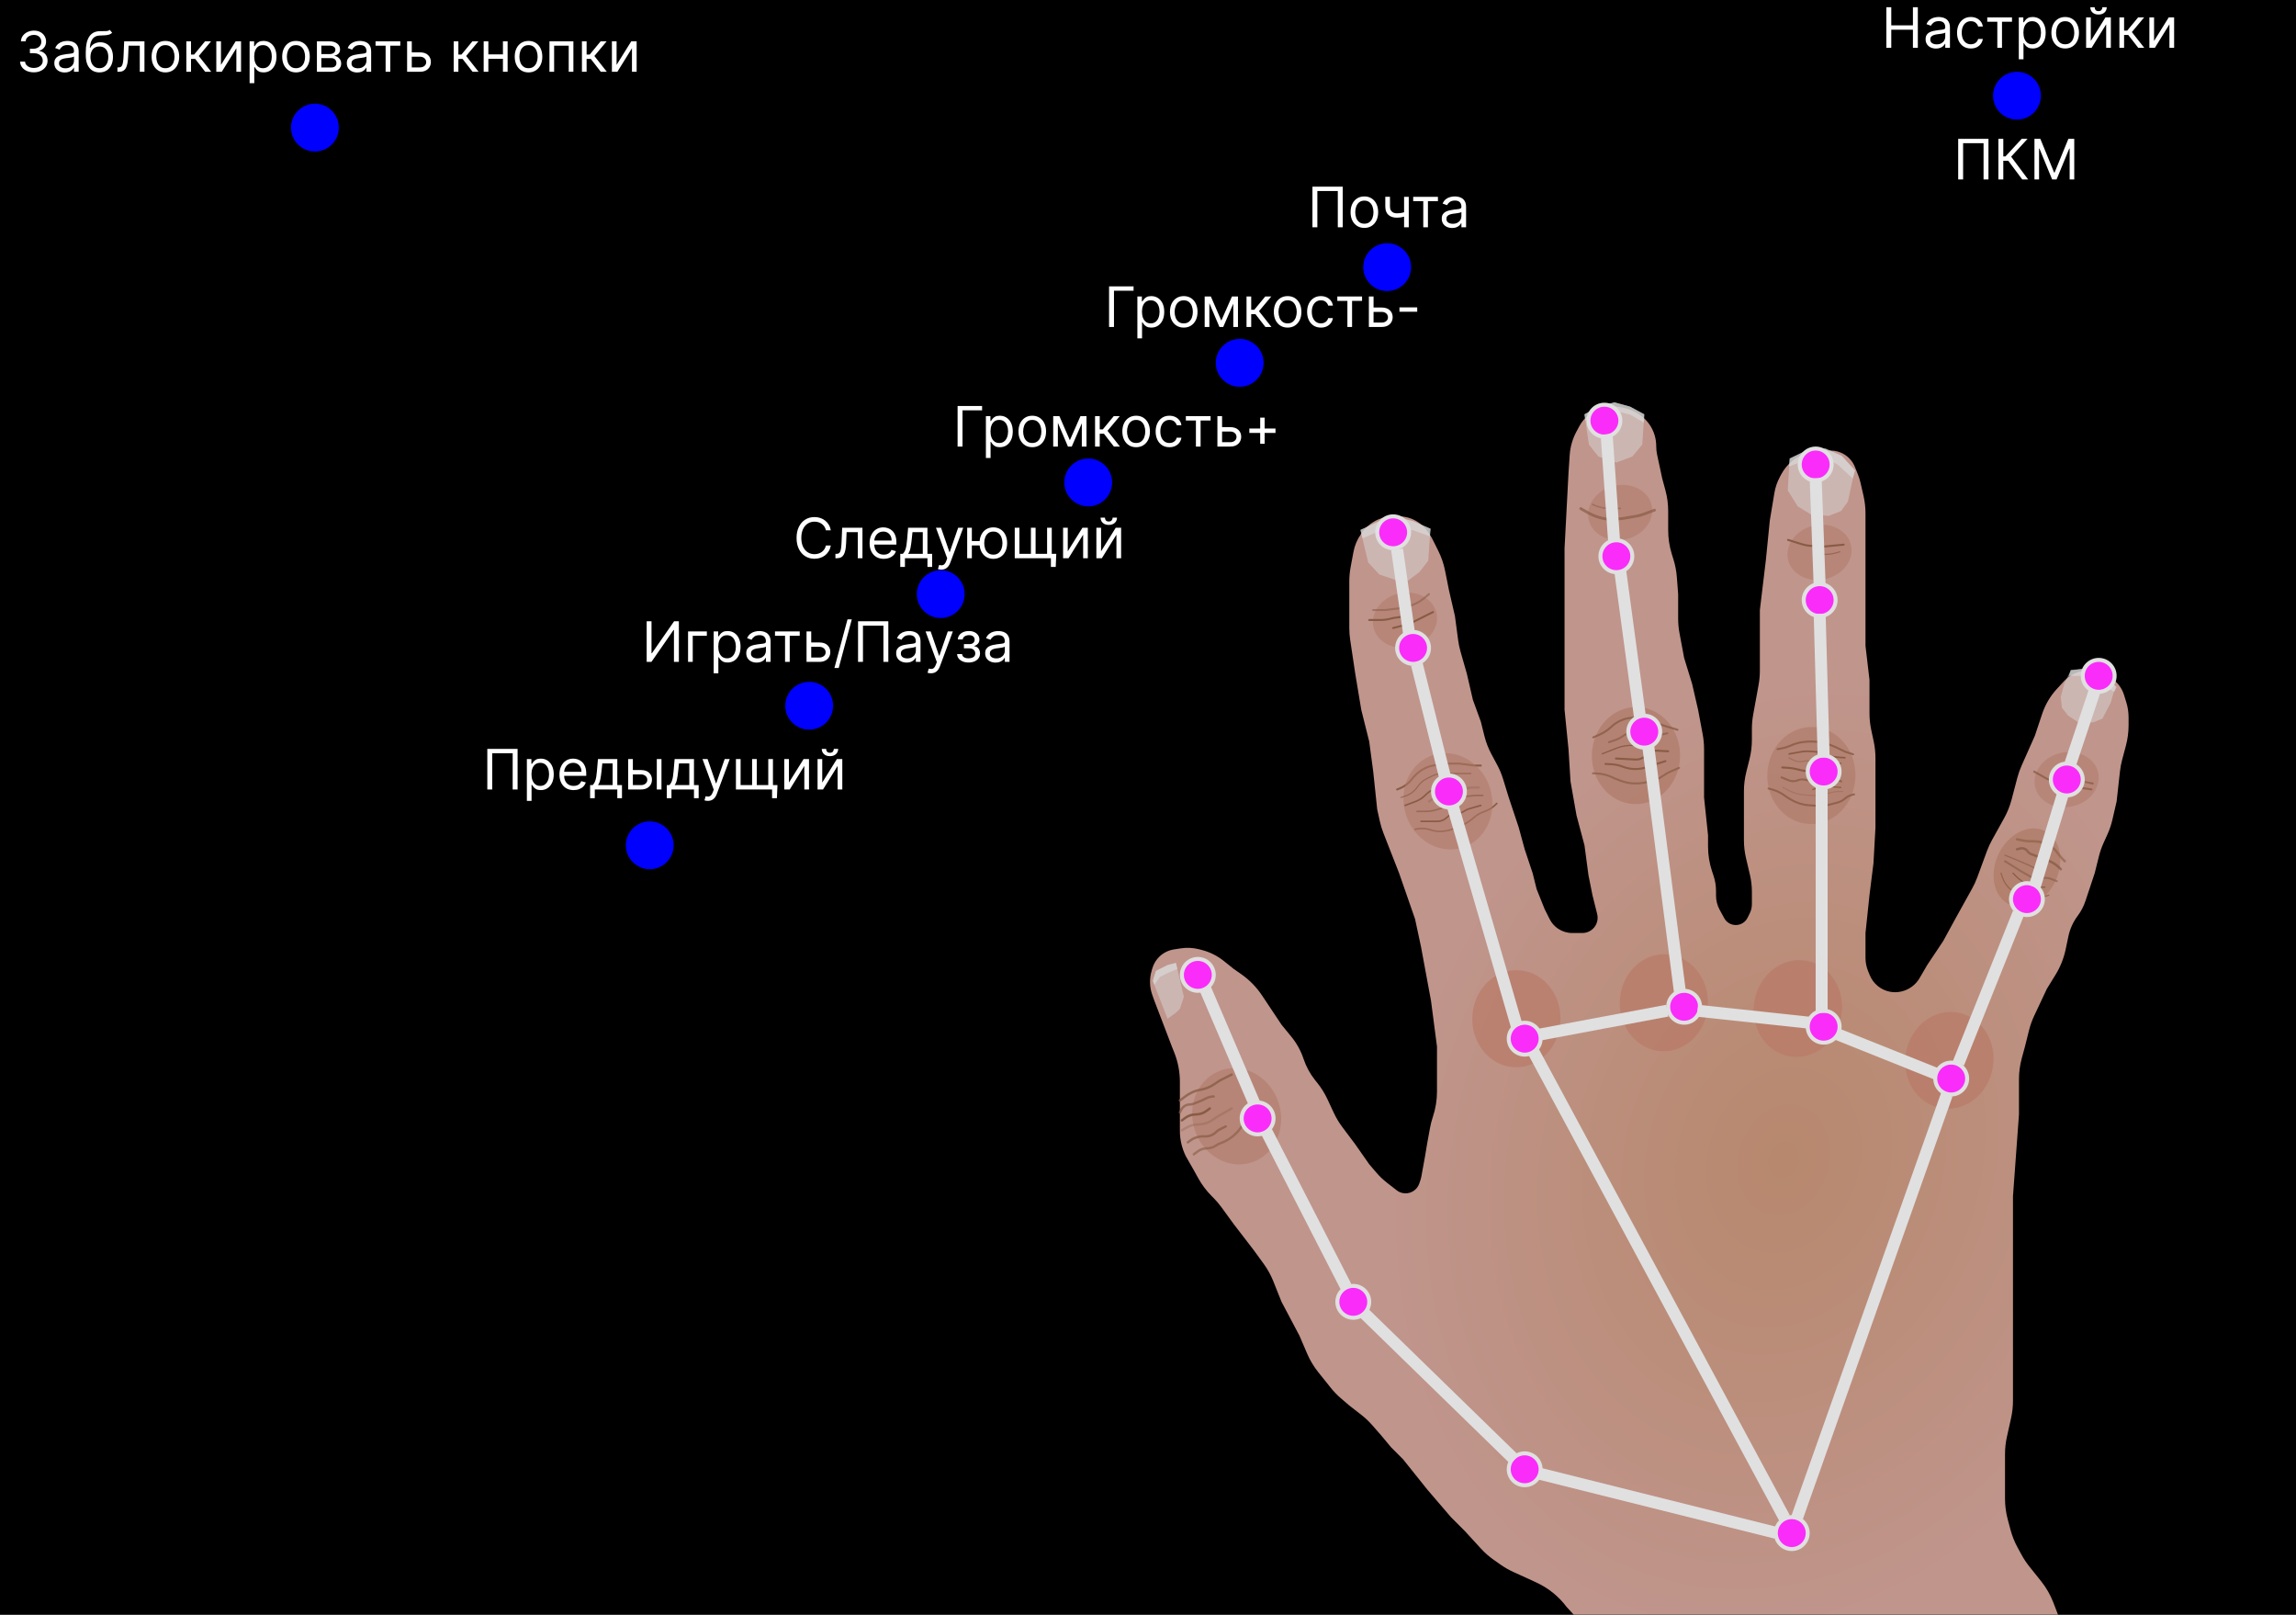 <svg width="576" height="405" viewBox="0 0 576 405" fill="none" xmlns="http://www.w3.org/2000/svg">
<rect width="576" height="405" fill="black"/>
<circle cx="79" cy="32" r="6" fill="#0000FF"/>
<path d="M8.494 18.139C7.838 18.139 7.253 18.026 6.739 17.801C6.229 17.576 5.823 17.262 5.521 16.861C5.223 16.457 5.061 15.988 5.034 15.454H6.287C6.313 15.783 6.426 16.066 6.625 16.305C6.824 16.54 7.084 16.722 7.406 16.852C7.727 16.981 8.083 17.046 8.474 17.046C8.912 17.046 9.3 16.969 9.638 16.817C9.976 16.664 10.241 16.452 10.433 16.18C10.626 15.909 10.722 15.594 10.722 15.236C10.722 14.861 10.629 14.531 10.443 14.246C10.258 13.958 9.986 13.733 9.628 13.57C9.27 13.408 8.832 13.327 8.315 13.327H7.5V12.233H8.315C8.72 12.233 9.074 12.16 9.379 12.014C9.688 11.868 9.928 11.663 10.1 11.398C10.276 11.133 10.364 10.821 10.364 10.463C10.364 10.118 10.287 9.818 10.135 9.563C9.982 9.308 9.767 9.109 9.489 8.967C9.214 8.824 8.889 8.753 8.514 8.753C8.163 8.753 7.831 8.817 7.52 8.947C7.212 9.073 6.96 9.257 6.764 9.499C6.569 9.737 6.463 10.026 6.446 10.364H5.253C5.273 9.83 5.433 9.363 5.735 8.962C6.037 8.557 6.431 8.242 6.918 8.017C7.409 7.792 7.947 7.679 8.534 7.679C9.164 7.679 9.704 7.807 10.155 8.062C10.606 8.314 10.952 8.647 11.194 9.061C11.436 9.475 11.557 9.923 11.557 10.403C11.557 10.977 11.406 11.466 11.104 11.87C10.806 12.274 10.4 12.555 9.886 12.71V12.79C10.529 12.896 11.031 13.169 11.393 13.61C11.754 14.048 11.935 14.589 11.935 15.236C11.935 15.789 11.784 16.287 11.482 16.727C11.184 17.165 10.776 17.509 10.259 17.761C9.742 18.013 9.154 18.139 8.494 18.139ZM16.235 18.179C15.751 18.179 15.312 18.088 14.918 17.905C14.523 17.72 14.21 17.453 13.978 17.105C13.746 16.754 13.63 16.329 13.63 15.832C13.63 15.395 13.716 15.04 13.889 14.768C14.061 14.493 14.291 14.278 14.579 14.122C14.868 13.966 15.186 13.85 15.534 13.774C15.885 13.695 16.238 13.632 16.593 13.585C17.057 13.526 17.433 13.481 17.722 13.451C18.013 13.418 18.225 13.363 18.358 13.287C18.494 13.211 18.562 13.078 18.562 12.889V12.849C18.562 12.359 18.428 11.978 18.159 11.706C17.894 11.434 17.491 11.298 16.951 11.298C16.391 11.298 15.952 11.421 15.633 11.666C15.315 11.912 15.092 12.173 14.962 12.452L13.849 12.054C14.048 11.59 14.313 11.229 14.644 10.97C14.979 10.708 15.344 10.526 15.738 10.423C16.136 10.317 16.527 10.264 16.911 10.264C17.157 10.264 17.438 10.294 17.756 10.354C18.078 10.41 18.388 10.528 18.686 10.707C18.988 10.886 19.238 11.156 19.437 11.517C19.636 11.878 19.735 12.362 19.735 12.969V18H18.562V16.966H18.502C18.423 17.132 18.29 17.309 18.104 17.498C17.919 17.687 17.672 17.848 17.364 17.98C17.055 18.113 16.679 18.179 16.235 18.179ZM16.414 17.125C16.878 17.125 17.269 17.034 17.587 16.852C17.909 16.669 18.151 16.434 18.313 16.146C18.479 15.857 18.562 15.554 18.562 15.236V14.162C18.512 14.222 18.403 14.276 18.234 14.326C18.068 14.372 17.876 14.414 17.657 14.45C17.442 14.483 17.231 14.513 17.026 14.54C16.823 14.563 16.659 14.583 16.533 14.599C16.229 14.639 15.943 14.704 15.678 14.793C15.416 14.88 15.204 15.01 15.042 15.186C14.883 15.358 14.803 15.594 14.803 15.892C14.803 16.3 14.954 16.608 15.256 16.817C15.561 17.022 15.947 17.125 16.414 17.125ZM27.544 7.5L28.141 8.216C27.909 8.441 27.64 8.599 27.335 8.688C27.03 8.778 26.686 8.832 26.301 8.852C25.917 8.872 25.489 8.892 25.019 8.912C24.488 8.932 24.049 9.061 23.701 9.3C23.353 9.538 23.085 9.883 22.896 10.334C22.707 10.785 22.586 11.338 22.533 11.994H22.632C22.891 11.517 23.249 11.166 23.706 10.94C24.163 10.715 24.654 10.602 25.178 10.602C25.774 10.602 26.311 10.742 26.788 11.02C27.266 11.298 27.644 11.711 27.922 12.258C28.201 12.805 28.34 13.479 28.34 14.281C28.34 15.08 28.197 15.769 27.912 16.349C27.63 16.93 27.234 17.377 26.724 17.692C26.217 18.003 25.622 18.159 24.939 18.159C24.256 18.159 23.658 17.998 23.144 17.677C22.631 17.352 22.231 16.871 21.946 16.235C21.661 15.595 21.519 14.805 21.519 13.864V13.048C21.519 11.348 21.807 10.059 22.384 9.18C22.964 8.302 23.835 7.848 24.999 7.818C25.41 7.805 25.776 7.802 26.098 7.808C26.419 7.815 26.699 7.8 26.938 7.763C27.176 7.727 27.378 7.639 27.544 7.5ZM24.939 17.105C25.4 17.105 25.796 16.989 26.127 16.757C26.462 16.525 26.719 16.199 26.898 15.778C27.077 15.354 27.166 14.855 27.166 14.281C27.166 13.724 27.075 13.251 26.893 12.859C26.714 12.468 26.457 12.17 26.122 11.964C25.788 11.759 25.387 11.656 24.919 11.656C24.578 11.656 24.271 11.714 24 11.83C23.728 11.946 23.496 12.117 23.303 12.342C23.111 12.568 22.962 12.843 22.856 13.168C22.753 13.492 22.699 13.864 22.692 14.281C22.692 15.136 22.892 15.821 23.294 16.334C23.695 16.848 24.243 17.105 24.939 17.105ZM29.458 18V16.906H29.737C29.965 16.906 30.156 16.861 30.308 16.772C30.461 16.679 30.584 16.518 30.676 16.29C30.772 16.058 30.845 15.736 30.895 15.325C30.948 14.911 30.986 14.384 31.009 13.744L31.149 10.364H36.239V18H35.066V11.457H32.262L32.143 14.182C32.116 14.808 32.06 15.36 31.974 15.837C31.891 16.311 31.763 16.709 31.591 17.03C31.422 17.352 31.197 17.594 30.915 17.756C30.633 17.919 30.28 18 29.856 18H29.458ZM41.495 18.159C40.805 18.159 40.2 17.995 39.68 17.667C39.163 17.339 38.758 16.88 38.467 16.29C38.178 15.7 38.034 15.01 38.034 14.222C38.034 13.426 38.178 12.732 38.467 12.139C38.758 11.545 39.163 11.085 39.68 10.756C40.2 10.428 40.805 10.264 41.495 10.264C42.184 10.264 42.787 10.428 43.304 10.756C43.825 11.085 44.229 11.545 44.517 12.139C44.809 12.732 44.955 13.426 44.955 14.222C44.955 15.01 44.809 15.7 44.517 16.29C44.229 16.88 43.825 17.339 43.304 17.667C42.787 17.995 42.184 18.159 41.495 18.159ZM41.495 17.105C42.018 17.105 42.449 16.971 42.787 16.702C43.125 16.434 43.375 16.081 43.538 15.643C43.7 15.206 43.781 14.732 43.781 14.222C43.781 13.711 43.7 13.236 43.538 12.795C43.375 12.354 43.125 11.998 42.787 11.726C42.449 11.454 42.018 11.318 41.495 11.318C40.971 11.318 40.54 11.454 40.202 11.726C39.864 11.998 39.614 12.354 39.451 12.795C39.289 13.236 39.208 13.711 39.208 14.222C39.208 14.732 39.289 15.206 39.451 15.643C39.614 16.081 39.864 16.434 40.202 16.702C40.54 16.971 40.971 17.105 41.495 17.105ZM46.746 18V10.364H47.919V13.685H48.695L51.439 10.364H52.95L49.868 14.043L52.99 18H51.479L48.973 14.778H47.919V18H46.746ZM55.439 16.27L59.117 10.364H60.47V18H59.297V12.094L55.637 18H54.265V10.364H55.439V16.27ZM62.619 20.864V10.364H63.752V11.577H63.892C63.978 11.444 64.097 11.275 64.249 11.07C64.405 10.861 64.627 10.675 64.916 10.513C65.207 10.347 65.602 10.264 66.099 10.264C66.742 10.264 67.309 10.425 67.799 10.746C68.29 11.068 68.672 11.524 68.948 12.114C69.223 12.704 69.36 13.4 69.36 14.202C69.36 15.01 69.223 15.711 68.948 16.305C68.672 16.895 68.291 17.352 67.804 17.677C67.317 17.998 66.755 18.159 66.119 18.159C65.628 18.159 65.236 18.078 64.941 17.916C64.645 17.75 64.418 17.562 64.259 17.354C64.1 17.142 63.978 16.966 63.892 16.827H63.792V20.864H62.619ZM63.772 14.182C63.772 14.758 63.857 15.267 64.026 15.708C64.195 16.146 64.442 16.489 64.766 16.737C65.091 16.983 65.489 17.105 65.96 17.105C66.45 17.105 66.86 16.976 67.188 16.717C67.519 16.456 67.768 16.104 67.933 15.663C68.103 15.219 68.187 14.725 68.187 14.182C68.187 13.645 68.104 13.161 67.938 12.73C67.776 12.296 67.529 11.953 67.198 11.701C66.87 11.446 66.457 11.318 65.96 11.318C65.482 11.318 65.081 11.439 64.757 11.681C64.432 11.92 64.186 12.255 64.021 12.685C63.855 13.113 63.772 13.612 63.772 14.182ZM74.252 18.159C73.563 18.159 72.958 17.995 72.438 17.667C71.921 17.339 71.516 16.88 71.225 16.29C70.936 15.7 70.792 15.01 70.792 14.222C70.792 13.426 70.936 12.732 71.225 12.139C71.516 11.545 71.921 11.085 72.438 10.756C72.958 10.428 73.563 10.264 74.252 10.264C74.942 10.264 75.545 10.428 76.062 10.756C76.582 11.085 76.987 11.545 77.275 12.139C77.567 12.732 77.713 13.426 77.713 14.222C77.713 15.01 77.567 15.7 77.275 16.29C76.987 16.88 76.582 17.339 76.062 17.667C75.545 17.995 74.942 18.159 74.252 18.159ZM74.252 17.105C74.776 17.105 75.207 16.971 75.545 16.702C75.883 16.434 76.133 16.081 76.296 15.643C76.458 15.206 76.539 14.732 76.539 14.222C76.539 13.711 76.458 13.236 76.296 12.795C76.133 12.354 75.883 11.998 75.545 11.726C75.207 11.454 74.776 11.318 74.252 11.318C73.729 11.318 73.298 11.454 72.96 11.726C72.622 11.998 72.371 12.354 72.209 12.795C72.047 13.236 71.965 13.711 71.965 14.222C71.965 14.732 72.047 15.206 72.209 15.643C72.371 16.081 72.622 16.434 72.96 16.702C73.298 16.971 73.729 17.105 74.252 17.105ZM79.504 18V10.364H82.626C83.448 10.364 84.101 10.549 84.585 10.921C85.068 11.292 85.31 11.782 85.31 12.392C85.31 12.856 85.173 13.216 84.898 13.471C84.623 13.723 84.27 13.893 83.839 13.983C84.121 14.023 84.394 14.122 84.659 14.281C84.928 14.44 85.15 14.659 85.325 14.938C85.501 15.213 85.589 15.551 85.589 15.952C85.589 16.343 85.489 16.692 85.29 17.001C85.092 17.309 84.807 17.553 84.435 17.732C84.064 17.91 83.62 18 83.103 18H79.504ZM80.617 16.926H83.103C83.507 16.926 83.824 16.83 84.053 16.638C84.281 16.445 84.396 16.184 84.396 15.852C84.396 15.458 84.281 15.148 84.053 14.923C83.824 14.694 83.507 14.579 83.103 14.579H80.617V16.926ZM80.617 13.565H82.626C82.941 13.565 83.211 13.522 83.436 13.436C83.662 13.347 83.834 13.221 83.953 13.058C84.076 12.893 84.137 12.697 84.137 12.472C84.137 12.15 84.003 11.898 83.734 11.716C83.466 11.53 83.096 11.438 82.626 11.438H80.617V13.565ZM89.612 18.179C89.128 18.179 88.689 18.088 88.295 17.905C87.9 17.72 87.587 17.453 87.355 17.105C87.123 16.754 87.007 16.329 87.007 15.832C87.007 15.395 87.093 15.04 87.265 14.768C87.438 14.493 87.668 14.278 87.957 14.122C88.245 13.966 88.563 13.85 88.911 13.774C89.262 13.695 89.615 13.632 89.97 13.585C90.434 13.526 90.81 13.481 91.099 13.451C91.39 13.418 91.602 13.363 91.735 13.287C91.871 13.211 91.939 13.078 91.939 12.889V12.849C91.939 12.359 91.805 11.978 91.536 11.706C91.271 11.434 90.868 11.298 90.328 11.298C89.768 11.298 89.329 11.421 89.01 11.666C88.692 11.912 88.469 12.173 88.339 12.452L87.226 12.054C87.424 11.59 87.69 11.229 88.021 10.97C88.356 10.708 88.721 10.526 89.115 10.423C89.513 10.317 89.904 10.264 90.288 10.264C90.533 10.264 90.815 10.294 91.133 10.354C91.455 10.41 91.765 10.528 92.063 10.707C92.365 10.886 92.615 11.156 92.814 11.517C93.013 11.878 93.112 12.362 93.112 12.969V18H91.939V16.966H91.879C91.799 17.132 91.667 17.309 91.481 17.498C91.296 17.687 91.049 17.848 90.741 17.98C90.432 18.113 90.056 18.179 89.612 18.179ZM89.791 17.125C90.255 17.125 90.646 17.034 90.964 16.852C91.286 16.669 91.528 16.434 91.69 16.146C91.856 15.857 91.939 15.554 91.939 15.236V14.162C91.889 14.222 91.78 14.276 91.611 14.326C91.445 14.372 91.253 14.414 91.034 14.45C90.819 14.483 90.608 14.513 90.403 14.54C90.2 14.563 90.036 14.583 89.91 14.599C89.605 14.639 89.32 14.704 89.055 14.793C88.793 14.88 88.581 15.01 88.419 15.186C88.26 15.358 88.18 15.594 88.18 15.892C88.18 16.3 88.331 16.608 88.633 16.817C88.938 17.022 89.324 17.125 89.791 17.125ZM94.215 11.457V10.364H100.419V11.457H97.913V18H96.74V11.457H94.215ZM103.145 13.128H105.332C106.227 13.128 106.912 13.355 107.385 13.809C107.859 14.263 108.096 14.838 108.096 15.534C108.096 15.992 107.99 16.407 107.778 16.782C107.566 17.153 107.255 17.45 106.844 17.672C106.433 17.891 105.929 18 105.332 18H102.131V10.364H103.304V16.906H105.332C105.796 16.906 106.177 16.784 106.476 16.538C106.774 16.293 106.923 15.978 106.923 15.594C106.923 15.189 106.774 14.86 106.476 14.604C106.177 14.349 105.796 14.222 105.332 14.222H103.145V13.128ZM113.82 18V10.364H114.993V13.685H115.769L118.513 10.364H120.025L116.942 14.043L120.064 18H118.553L116.047 14.778H114.993V18H113.82ZM126.45 13.645V14.739H122.234V13.645H126.45ZM122.513 10.364V18H121.339V10.364H122.513ZM127.345 10.364V18H126.172V10.364H127.345ZM132.59 18.159C131.901 18.159 131.296 17.995 130.776 17.667C130.259 17.339 129.854 16.88 129.562 16.29C129.274 15.7 129.13 15.01 129.13 14.222C129.13 13.426 129.274 12.732 129.562 12.139C129.854 11.545 130.259 11.085 130.776 10.756C131.296 10.428 131.901 10.264 132.59 10.264C133.28 10.264 133.883 10.428 134.4 10.756C134.92 11.085 135.325 11.545 135.613 12.139C135.905 12.732 136.05 13.426 136.05 14.222C136.05 15.01 135.905 15.7 135.613 16.29C135.325 16.88 134.92 17.339 134.4 17.667C133.883 17.995 133.28 18.159 132.59 18.159ZM132.59 17.105C133.114 17.105 133.545 16.971 133.883 16.702C134.221 16.434 134.471 16.081 134.634 15.643C134.796 15.206 134.877 14.732 134.877 14.222C134.877 13.711 134.796 13.236 134.634 12.795C134.471 12.354 134.221 11.998 133.883 11.726C133.545 11.454 133.114 11.318 132.59 11.318C132.067 11.318 131.636 11.454 131.298 11.726C130.96 11.998 130.709 12.354 130.547 12.795C130.384 13.236 130.303 13.711 130.303 14.222C130.303 14.732 130.384 15.206 130.547 15.643C130.709 16.081 130.96 16.434 131.298 16.702C131.636 16.971 132.067 17.105 132.59 17.105ZM137.841 18V10.364H143.847V18H142.674V11.457H139.015V18H137.841ZM145.99 18V10.364H147.163V13.685H147.939L150.683 10.364H152.194L149.112 14.043L152.234 18H150.723L148.217 14.778H147.163V18H145.99ZM154.683 16.27L158.362 10.364H159.714V18H158.541V12.094L154.882 18H153.509V10.364H154.683V16.27Z" fill="white"/>
<circle cx="348" cy="67" r="6" fill="#0000FF"/>
<circle cx="506" cy="24" r="6" fill="#0000FF"/>
<circle cx="311" cy="91" r="6" fill="#0000FF"/>
<circle cx="273" cy="121" r="6" fill="#0000FF"/>
<circle cx="236" cy="149" r="6" fill="#0000FF"/>
<circle cx="203" cy="177" r="6" fill="#0000FF"/>
<circle cx="163" cy="212" r="6" fill="#0000FF"/>
<path d="M336.849 46.818V57H335.616V47.912H330.486V57H329.253V46.818H336.849ZM342.28 57.159C341.59 57.159 340.985 56.995 340.465 56.667C339.948 56.339 339.544 55.88 339.252 55.29C338.964 54.7 338.819 54.01 338.819 53.222C338.819 52.426 338.964 51.732 339.252 51.139C339.544 50.545 339.948 50.084 340.465 49.756C340.985 49.428 341.59 49.264 342.28 49.264C342.969 49.264 343.572 49.428 344.089 49.756C344.61 50.084 345.014 50.545 345.302 51.139C345.594 51.732 345.74 52.426 345.74 53.222C345.74 54.01 345.594 54.7 345.302 55.29C345.014 55.88 344.61 56.339 344.089 56.667C343.572 56.995 342.969 57.159 342.28 57.159ZM342.28 56.105C342.803 56.105 343.234 55.971 343.572 55.702C343.91 55.434 344.161 55.081 344.323 54.644C344.485 54.206 344.567 53.732 344.567 53.222C344.567 52.711 344.485 52.236 344.323 51.795C344.161 51.354 343.91 50.998 343.572 50.726C343.234 50.454 342.803 50.318 342.28 50.318C341.756 50.318 341.325 50.454 340.987 50.726C340.649 50.998 340.399 51.354 340.236 51.795C340.074 52.236 339.993 52.711 339.993 53.222C339.993 53.732 340.074 54.206 340.236 54.644C340.399 55.081 340.649 55.434 340.987 55.702C341.325 55.971 341.756 56.105 342.28 56.105ZM353.417 49.364V57H352.244V49.364H353.417ZM352.96 53.003V54.097C352.695 54.196 352.431 54.284 352.169 54.36C351.908 54.433 351.632 54.491 351.344 54.534C351.056 54.574 350.739 54.594 350.395 54.594C349.529 54.594 348.835 54.36 348.311 53.893C347.791 53.425 347.531 52.724 347.531 51.79V49.344H348.704V51.79C348.704 52.181 348.779 52.502 348.928 52.754C349.077 53.006 349.279 53.193 349.534 53.316C349.79 53.439 350.076 53.5 350.395 53.5C350.892 53.5 351.341 53.455 351.742 53.366C352.146 53.273 352.552 53.152 352.96 53.003ZM354.531 50.457V49.364H360.735V50.457H358.23V57H357.056V50.457H354.531ZM364.298 57.179C363.814 57.179 363.375 57.088 362.98 56.906C362.586 56.72 362.272 56.453 362.04 56.105C361.808 55.754 361.692 55.33 361.692 54.832C361.692 54.395 361.779 54.04 361.951 53.769C362.123 53.493 362.354 53.278 362.642 53.122C362.93 52.966 363.249 52.85 363.597 52.774C363.948 52.695 364.301 52.632 364.656 52.585C365.12 52.526 365.496 52.481 365.784 52.451C366.076 52.418 366.288 52.363 366.42 52.287C366.556 52.211 366.624 52.078 366.624 51.889V51.849C366.624 51.359 366.49 50.978 366.222 50.706C365.956 50.434 365.554 50.298 365.013 50.298C364.453 50.298 364.014 50.421 363.696 50.666C363.378 50.911 363.154 51.173 363.025 51.452L361.911 51.054C362.11 50.59 362.375 50.229 362.707 49.97C363.041 49.708 363.406 49.526 363.8 49.423C364.198 49.317 364.589 49.264 364.974 49.264C365.219 49.264 365.501 49.294 365.819 49.354C366.14 49.41 366.45 49.528 366.749 49.707C367.05 49.886 367.3 50.156 367.499 50.517C367.698 50.878 367.798 51.362 367.798 51.969V57H366.624V55.966H366.565C366.485 56.132 366.353 56.309 366.167 56.498C365.981 56.687 365.734 56.847 365.426 56.98C365.118 57.113 364.742 57.179 364.298 57.179ZM364.477 56.125C364.941 56.125 365.332 56.034 365.65 55.852C365.971 55.669 366.213 55.434 366.376 55.146C366.541 54.857 366.624 54.554 366.624 54.236V53.162C366.575 53.222 366.465 53.276 366.296 53.326C366.13 53.372 365.938 53.414 365.719 53.45C365.504 53.483 365.294 53.513 365.088 53.54C364.886 53.563 364.722 53.583 364.596 53.599C364.291 53.639 364.006 53.704 363.741 53.793C363.479 53.88 363.267 54.01 363.104 54.186C362.945 54.358 362.866 54.594 362.866 54.892C362.866 55.3 363.017 55.608 363.318 55.817C363.623 56.022 364.009 56.125 364.477 56.125Z" fill="white"/>
<path d="M473.233 12V1.818H474.466V6.352H479.895V1.818H481.128V12H479.895V7.446H474.466V12H473.233ZM485.684 12.179C485.2 12.179 484.761 12.088 484.367 11.905C483.972 11.72 483.659 11.453 483.427 11.105C483.195 10.754 483.079 10.329 483.079 9.832C483.079 9.395 483.165 9.04 483.338 8.768C483.51 8.493 483.74 8.278 484.029 8.122C484.317 7.966 484.635 7.85 484.983 7.774C485.335 7.695 485.688 7.632 486.042 7.585C486.506 7.526 486.882 7.481 487.171 7.451C487.462 7.418 487.675 7.363 487.807 7.287C487.943 7.211 488.011 7.078 488.011 6.889V6.849C488.011 6.359 487.877 5.978 487.608 5.706C487.343 5.434 486.94 5.298 486.4 5.298C485.84 5.298 485.401 5.421 485.083 5.666C484.765 5.911 484.541 6.173 484.412 6.452L483.298 6.054C483.497 5.59 483.762 5.229 484.093 4.97C484.428 4.708 484.793 4.526 485.187 4.423C485.585 4.317 485.976 4.264 486.36 4.264C486.606 4.264 486.887 4.294 487.206 4.354C487.527 4.41 487.837 4.528 488.135 4.707C488.437 4.886 488.687 5.156 488.886 5.517C489.085 5.878 489.184 6.362 489.184 6.969V12H488.011V10.966H487.951C487.872 11.132 487.739 11.309 487.554 11.498C487.368 11.687 487.121 11.848 486.813 11.98C486.505 12.113 486.128 12.179 485.684 12.179ZM485.863 11.125C486.327 11.125 486.718 11.034 487.037 10.852C487.358 10.669 487.6 10.434 487.762 10.146C487.928 9.857 488.011 9.554 488.011 9.236V8.162C487.961 8.222 487.852 8.276 487.683 8.326C487.517 8.372 487.325 8.414 487.106 8.45C486.891 8.483 486.68 8.513 486.475 8.54C486.273 8.563 486.109 8.583 485.983 8.599C485.678 8.639 485.393 8.704 485.127 8.793C484.866 8.88 484.654 9.01 484.491 9.186C484.332 9.358 484.252 9.594 484.252 9.892C484.252 10.3 484.403 10.608 484.705 10.817C485.01 11.022 485.396 11.125 485.863 11.125ZM494.428 12.159C493.712 12.159 493.096 11.99 492.579 11.652C492.062 11.314 491.664 10.848 491.385 10.255C491.107 9.662 490.968 8.984 490.968 8.222C490.968 7.446 491.11 6.762 491.395 6.168C491.684 5.572 492.085 5.106 492.599 4.771C493.116 4.433 493.719 4.264 494.408 4.264C494.945 4.264 495.429 4.364 495.86 4.562C496.291 4.761 496.644 5.04 496.919 5.398C497.194 5.756 497.365 6.173 497.431 6.651H496.258C496.168 6.303 495.969 5.994 495.661 5.726C495.356 5.454 494.945 5.318 494.428 5.318C493.971 5.318 493.57 5.438 493.225 5.676C492.884 5.911 492.617 6.245 492.425 6.675C492.236 7.103 492.141 7.605 492.141 8.182C492.141 8.772 492.234 9.286 492.42 9.723C492.608 10.161 492.874 10.5 493.215 10.742C493.56 10.984 493.964 11.105 494.428 11.105C494.733 11.105 495.01 11.052 495.258 10.946C495.507 10.84 495.717 10.688 495.89 10.489C496.062 10.29 496.185 10.051 496.258 9.773H497.431C497.365 10.223 497.201 10.63 496.939 10.991C496.68 11.349 496.337 11.634 495.91 11.846C495.485 12.055 494.992 12.159 494.428 12.159ZM498.545 5.457V4.364H504.749V5.457H502.243V12H501.07V5.457H498.545ZM506.461 14.864V4.364H507.594V5.577H507.733C507.819 5.444 507.939 5.275 508.091 5.07C508.247 4.861 508.469 4.675 508.757 4.513C509.049 4.347 509.444 4.264 509.941 4.264C510.584 4.264 511.15 4.425 511.641 4.746C512.132 5.068 512.514 5.524 512.789 6.114C513.065 6.704 513.202 7.4 513.202 8.202C513.202 9.01 513.065 9.711 512.789 10.305C512.514 10.895 512.133 11.352 511.646 11.677C511.159 11.998 510.597 12.159 509.961 12.159C509.47 12.159 509.077 12.078 508.782 11.915C508.487 11.75 508.26 11.562 508.101 11.354C507.942 11.142 507.819 10.966 507.733 10.827H507.634V14.864H506.461ZM507.614 8.182C507.614 8.759 507.699 9.267 507.868 9.708C508.037 10.146 508.283 10.489 508.608 10.737C508.933 10.982 509.331 11.105 509.801 11.105C510.292 11.105 510.701 10.976 511.029 10.717C511.361 10.456 511.609 10.104 511.775 9.663C511.944 9.219 512.029 8.725 512.029 8.182C512.029 7.645 511.946 7.161 511.78 6.73C511.618 6.296 511.371 5.953 511.039 5.701C510.711 5.446 510.299 5.318 509.801 5.318C509.324 5.318 508.923 5.439 508.598 5.681C508.274 5.92 508.028 6.255 507.863 6.685C507.697 7.113 507.614 7.612 507.614 8.182ZM518.094 12.159C517.405 12.159 516.8 11.995 516.279 11.667C515.762 11.339 515.358 10.88 515.066 10.29C514.778 9.7 514.634 9.01 514.634 8.222C514.634 7.426 514.778 6.732 515.066 6.138C515.358 5.545 515.762 5.085 516.279 4.756C516.8 4.428 517.405 4.264 518.094 4.264C518.783 4.264 519.387 4.428 519.904 4.756C520.424 5.085 520.828 5.545 521.117 6.138C521.408 6.732 521.554 7.426 521.554 8.222C521.554 9.01 521.408 9.7 521.117 10.29C520.828 10.88 520.424 11.339 519.904 11.667C519.387 11.995 518.783 12.159 518.094 12.159ZM518.094 11.105C518.618 11.105 519.049 10.971 519.387 10.702C519.725 10.434 519.975 10.081 520.137 9.643C520.3 9.206 520.381 8.732 520.381 8.222C520.381 7.711 520.3 7.236 520.137 6.795C519.975 6.354 519.725 5.998 519.387 5.726C519.049 5.454 518.618 5.318 518.094 5.318C517.57 5.318 517.14 5.454 516.801 5.726C516.463 5.998 516.213 6.354 516.051 6.795C515.888 7.236 515.807 7.711 515.807 8.222C515.807 8.732 515.888 9.206 516.051 9.643C516.213 10.081 516.463 10.434 516.801 10.702C517.14 10.971 517.57 11.105 518.094 11.105ZM524.519 10.27L528.198 4.364H529.55V12H528.377V6.094L524.718 12H523.345V4.364H524.519V10.27ZM527.422 1.818H528.516C528.516 2.355 528.33 2.794 527.959 3.136C527.588 3.477 527.084 3.648 526.448 3.648C525.821 3.648 525.322 3.477 524.951 3.136C524.583 2.794 524.399 2.355 524.399 1.818H525.493C525.493 2.077 525.564 2.304 525.707 2.499C525.853 2.695 526.1 2.793 526.448 2.793C526.796 2.793 527.044 2.695 527.193 2.499C527.346 2.304 527.422 2.077 527.422 1.818ZM531.699 12V4.364H532.872V7.685H533.648L536.392 4.364H537.903L534.821 8.043L537.943 12H536.432L533.926 8.778H532.872V12H531.699ZM540.392 10.27L544.071 4.364H545.423V12H544.25V6.094L540.591 12H539.218V4.364H540.392V10.27Z" fill="white"/>
<path d="M498.849 34.818V45H497.616V35.912H492.486V45H491.253V34.818H498.849ZM507.322 45L503.822 40.327H502.569V45H501.336V34.818H502.569V39.233H503.106L507.183 34.818H508.655L504.538 39.293L508.794 45H507.322ZM510.387 34.818H511.859L515.319 43.27H515.438L518.899 34.818H520.37V45H519.217V37.264H519.117L515.936 45H514.822L511.64 37.264H511.541V45H510.387V34.818Z" fill="white"/>
<path d="M284.378 71.818V72.912H279.466V82H278.233V71.818H284.378ZM285.334 84.864V74.364H286.467V75.577H286.606C286.693 75.444 286.812 75.275 286.964 75.07C287.12 74.861 287.342 74.675 287.631 74.513C287.922 74.347 288.317 74.264 288.814 74.264C289.457 74.264 290.023 74.425 290.514 74.746C291.005 75.068 291.387 75.524 291.662 76.114C291.938 76.704 292.075 77.4 292.075 78.202C292.075 79.01 291.938 79.711 291.662 80.305C291.387 80.895 291.006 81.352 290.519 81.677C290.032 81.998 289.47 82.159 288.834 82.159C288.343 82.159 287.95 82.078 287.655 81.915C287.36 81.75 287.133 81.562 286.974 81.354C286.815 81.142 286.693 80.966 286.606 80.827H286.507V84.864H285.334ZM286.487 78.182C286.487 78.758 286.572 79.267 286.741 79.708C286.91 80.146 287.157 80.489 287.481 80.737C287.806 80.983 288.204 81.105 288.675 81.105C289.165 81.105 289.574 80.976 289.903 80.717C290.234 80.456 290.483 80.104 290.648 79.663C290.817 79.219 290.902 78.725 290.902 78.182C290.902 77.645 290.819 77.161 290.653 76.73C290.491 76.296 290.244 75.953 289.912 75.701C289.584 75.446 289.172 75.318 288.675 75.318C288.197 75.318 287.796 75.439 287.471 75.681C287.147 75.92 286.901 76.254 286.736 76.685C286.57 77.113 286.487 77.612 286.487 78.182ZM296.967 82.159C296.278 82.159 295.673 81.995 295.153 81.667C294.635 81.339 294.231 80.88 293.939 80.29C293.651 79.7 293.507 79.01 293.507 78.222C293.507 77.426 293.651 76.732 293.939 76.138C294.231 75.545 294.635 75.085 295.153 74.756C295.673 74.428 296.278 74.264 296.967 74.264C297.657 74.264 298.26 74.428 298.777 74.756C299.297 75.085 299.702 75.545 299.99 76.138C300.282 76.732 300.427 77.426 300.427 78.222C300.427 79.01 300.282 79.7 299.99 80.29C299.702 80.88 299.297 81.339 298.777 81.667C298.26 81.995 297.657 82.159 296.967 82.159ZM296.967 81.105C297.491 81.105 297.922 80.971 298.26 80.702C298.598 80.434 298.848 80.081 299.01 79.644C299.173 79.206 299.254 78.732 299.254 78.222C299.254 77.711 299.173 77.236 299.01 76.795C298.848 76.354 298.598 75.998 298.26 75.726C297.922 75.454 297.491 75.318 296.967 75.318C296.443 75.318 296.013 75.454 295.675 75.726C295.336 75.998 295.086 76.354 294.924 76.795C294.761 77.236 294.68 77.711 294.68 78.222C294.68 78.732 294.761 79.206 294.924 79.644C295.086 80.081 295.336 80.434 295.675 80.702C296.013 80.971 296.443 81.105 296.967 81.105ZM306.395 80.409L309.059 74.364H310.173L306.872 82H305.917L302.676 74.364H303.77L306.395 80.409ZM303.392 74.364V82H302.218V74.364H303.392ZM309.397 82V74.364H310.571V82H309.397ZM312.718 82V74.364H313.892V77.685H314.667L317.412 74.364H318.923L315.841 78.043L318.963 82H317.451L314.946 78.778H313.892V82H312.718ZM323.026 82.159C322.336 82.159 321.731 81.995 321.211 81.667C320.694 81.339 320.29 80.88 319.998 80.29C319.71 79.7 319.566 79.01 319.566 78.222C319.566 77.426 319.71 76.732 319.998 76.138C320.29 75.545 320.694 75.085 321.211 74.756C321.731 74.428 322.336 74.264 323.026 74.264C323.715 74.264 324.318 74.428 324.835 74.756C325.356 75.085 325.76 75.545 326.048 76.138C326.34 76.732 326.486 77.426 326.486 78.222C326.486 79.01 326.34 79.7 326.048 80.29C325.76 80.88 325.356 81.339 324.835 81.667C324.318 81.995 323.715 82.159 323.026 82.159ZM323.026 81.105C323.549 81.105 323.98 80.971 324.318 80.702C324.656 80.434 324.907 80.081 325.069 79.644C325.231 79.206 325.313 78.732 325.313 78.222C325.313 77.711 325.231 77.236 325.069 76.795C324.907 76.354 324.656 75.998 324.318 75.726C323.98 75.454 323.549 75.318 323.026 75.318C322.502 75.318 322.071 75.454 321.733 75.726C321.395 75.998 321.145 76.354 320.982 76.795C320.82 77.236 320.739 77.711 320.739 78.222C320.739 78.732 320.82 79.206 320.982 79.644C321.145 80.081 321.395 80.434 321.733 80.702C322.071 80.971 322.502 81.105 323.026 81.105ZM331.379 82.159C330.663 82.159 330.047 81.99 329.53 81.652C329.013 81.314 328.615 80.848 328.337 80.255C328.058 79.662 327.919 78.984 327.919 78.222C327.919 77.446 328.062 76.762 328.347 76.168C328.635 75.572 329.036 75.106 329.55 74.771C330.067 74.433 330.67 74.264 331.359 74.264C331.896 74.264 332.38 74.364 332.811 74.562C333.242 74.761 333.595 75.04 333.87 75.398C334.145 75.756 334.316 76.173 334.382 76.651H333.209C333.119 76.303 332.92 75.994 332.612 75.726C332.307 75.454 331.896 75.318 331.379 75.318C330.922 75.318 330.521 75.438 330.176 75.676C329.835 75.912 329.568 76.245 329.376 76.675C329.187 77.103 329.092 77.605 329.092 78.182C329.092 78.772 329.185 79.285 329.371 79.723C329.56 80.16 329.825 80.5 330.166 80.742C330.511 80.984 330.915 81.105 331.379 81.105C331.684 81.105 331.961 81.052 332.21 80.946C332.458 80.84 332.669 80.688 332.841 80.489C333.013 80.29 333.136 80.051 333.209 79.773H334.382C334.316 80.224 334.152 80.629 333.89 80.991C333.631 81.349 333.288 81.634 332.861 81.846C332.437 82.055 331.943 82.159 331.379 82.159ZM335.496 75.457V74.364H341.7V75.457H339.195V82H338.021V75.457H335.496ZM344.426 77.128H346.613C347.508 77.128 348.193 77.355 348.667 77.809C349.141 78.263 349.378 78.838 349.378 79.534C349.378 79.992 349.272 80.407 349.059 80.782C348.847 81.153 348.536 81.45 348.125 81.672C347.714 81.891 347.21 82 346.613 82H343.412V74.364H344.585V80.906H346.613C347.077 80.906 347.459 80.784 347.757 80.538C348.055 80.293 348.204 79.978 348.204 79.594C348.204 79.189 348.055 78.86 347.757 78.604C347.459 78.349 347.077 78.222 346.613 78.222H344.426V77.128ZM355.539 77.088V78.182H351.084V77.088H355.539Z" fill="white"/>
<path d="M246.378 101.818V102.912H241.466V112H240.233V101.818H246.378ZM247.334 114.864V104.364H248.467V105.577H248.606C248.693 105.444 248.812 105.275 248.964 105.07C249.12 104.861 249.342 104.675 249.631 104.513C249.922 104.347 250.317 104.264 250.814 104.264C251.457 104.264 252.023 104.425 252.514 104.746C253.005 105.068 253.387 105.524 253.662 106.114C253.938 106.704 254.075 107.4 254.075 108.202C254.075 109.01 253.938 109.711 253.662 110.305C253.387 110.895 253.006 111.352 252.519 111.677C252.032 111.998 251.47 112.159 250.834 112.159C250.343 112.159 249.95 112.078 249.655 111.915C249.36 111.75 249.133 111.562 248.974 111.354C248.815 111.142 248.693 110.966 248.606 110.827H248.507V114.864H247.334ZM248.487 108.182C248.487 108.759 248.572 109.267 248.741 109.708C248.91 110.146 249.157 110.489 249.481 110.737C249.806 110.982 250.204 111.105 250.675 111.105C251.165 111.105 251.574 110.976 251.903 110.717C252.234 110.455 252.483 110.104 252.648 109.663C252.817 109.219 252.902 108.725 252.902 108.182C252.902 107.645 252.819 107.161 252.653 106.73C252.491 106.296 252.244 105.953 251.912 105.701C251.584 105.446 251.172 105.318 250.675 105.318C250.197 105.318 249.796 105.439 249.471 105.681C249.147 105.92 248.901 106.254 248.736 106.685C248.57 107.113 248.487 107.612 248.487 108.182ZM258.967 112.159C258.278 112.159 257.673 111.995 257.153 111.667C256.635 111.339 256.231 110.88 255.939 110.29C255.651 109.7 255.507 109.01 255.507 108.222C255.507 107.426 255.651 106.732 255.939 106.138C256.231 105.545 256.635 105.085 257.153 104.756C257.673 104.428 258.278 104.264 258.967 104.264C259.657 104.264 260.26 104.428 260.777 104.756C261.297 105.085 261.702 105.545 261.99 106.138C262.282 106.732 262.427 107.426 262.427 108.222C262.427 109.01 262.282 109.7 261.99 110.29C261.702 110.88 261.297 111.339 260.777 111.667C260.26 111.995 259.657 112.159 258.967 112.159ZM258.967 111.105C259.491 111.105 259.922 110.971 260.26 110.702C260.598 110.434 260.848 110.081 261.01 109.643C261.173 109.206 261.254 108.732 261.254 108.222C261.254 107.711 261.173 107.236 261.01 106.795C260.848 106.354 260.598 105.998 260.26 105.726C259.922 105.454 259.491 105.318 258.967 105.318C258.443 105.318 258.013 105.454 257.675 105.726C257.336 105.998 257.086 106.354 256.924 106.795C256.761 107.236 256.68 107.711 256.68 108.222C256.68 108.732 256.761 109.206 256.924 109.643C257.086 110.081 257.336 110.434 257.675 110.702C258.013 110.971 258.443 111.105 258.967 111.105ZM268.395 110.409L271.059 104.364H272.173L268.872 112H267.917L264.676 104.364H265.77L268.395 110.409ZM265.392 104.364V112H264.218V104.364H265.392ZM271.397 112V104.364H272.571V112H271.397ZM274.718 112V104.364H275.892V107.685H276.667L279.412 104.364H280.923L277.841 108.043L280.963 112H279.451L276.946 108.778H275.892V112H274.718ZM285.026 112.159C284.336 112.159 283.731 111.995 283.211 111.667C282.694 111.339 282.29 110.88 281.998 110.29C281.71 109.7 281.566 109.01 281.566 108.222C281.566 107.426 281.71 106.732 281.998 106.138C282.29 105.545 282.694 105.085 283.211 104.756C283.731 104.428 284.336 104.264 285.026 104.264C285.715 104.264 286.318 104.428 286.835 104.756C287.356 105.085 287.76 105.545 288.048 106.138C288.34 106.732 288.486 107.426 288.486 108.222C288.486 109.01 288.34 109.7 288.048 110.29C287.76 110.88 287.356 111.339 286.835 111.667C286.318 111.995 285.715 112.159 285.026 112.159ZM285.026 111.105C285.549 111.105 285.98 110.971 286.318 110.702C286.656 110.434 286.907 110.081 287.069 109.643C287.231 109.206 287.313 108.732 287.313 108.222C287.313 107.711 287.231 107.236 287.069 106.795C286.907 106.354 286.656 105.998 286.318 105.726C285.98 105.454 285.549 105.318 285.026 105.318C284.502 105.318 284.071 105.454 283.733 105.726C283.395 105.998 283.145 106.354 282.982 106.795C282.82 107.236 282.739 107.711 282.739 108.222C282.739 108.732 282.82 109.206 282.982 109.643C283.145 110.081 283.395 110.434 283.733 110.702C284.071 110.971 284.502 111.105 285.026 111.105ZM293.379 112.159C292.663 112.159 292.047 111.99 291.53 111.652C291.013 111.314 290.615 110.848 290.337 110.255C290.058 109.662 289.919 108.984 289.919 108.222C289.919 107.446 290.062 106.762 290.347 106.168C290.635 105.572 291.036 105.106 291.55 104.771C292.067 104.433 292.67 104.264 293.359 104.264C293.896 104.264 294.38 104.364 294.811 104.562C295.242 104.761 295.595 105.04 295.87 105.398C296.145 105.756 296.316 106.173 296.382 106.651H295.209C295.119 106.303 294.92 105.994 294.612 105.726C294.307 105.454 293.896 105.318 293.379 105.318C292.922 105.318 292.521 105.437 292.176 105.676C291.835 105.911 291.568 106.245 291.376 106.675C291.187 107.103 291.092 107.605 291.092 108.182C291.092 108.772 291.185 109.286 291.371 109.723C291.56 110.161 291.825 110.5 292.166 110.742C292.511 110.984 292.915 111.105 293.379 111.105C293.684 111.105 293.961 111.052 294.21 110.946C294.458 110.84 294.669 110.688 294.841 110.489C295.013 110.29 295.136 110.051 295.209 109.773H296.382C296.316 110.223 296.152 110.629 295.89 110.991C295.631 111.349 295.288 111.634 294.861 111.846C294.437 112.055 293.943 112.159 293.379 112.159ZM297.496 105.457V104.364H303.7V105.457H301.195V112H300.021V105.457H297.496ZM306.426 107.128H308.613C309.508 107.128 310.193 107.355 310.667 107.809C311.141 108.263 311.378 108.838 311.378 109.534C311.378 109.991 311.272 110.407 311.059 110.782C310.847 111.153 310.536 111.45 310.125 111.672C309.714 111.891 309.21 112 308.613 112H305.412V104.364H306.585V110.906H308.613C309.077 110.906 309.459 110.784 309.757 110.538C310.055 110.293 310.204 109.978 310.204 109.594C310.204 109.189 310.055 108.86 309.757 108.604C309.459 108.349 309.077 108.222 308.613 108.222H306.426V107.128ZM316.147 111.304V104.741H317.26V111.304H316.147ZM313.422 108.58V107.466H319.985V108.58H313.422Z" fill="white"/>
<path d="M208.426 133H207.193C207.12 132.645 206.993 132.334 206.81 132.065C206.631 131.797 206.413 131.571 206.154 131.389C205.899 131.204 205.616 131.064 205.304 130.972C204.992 130.879 204.668 130.832 204.33 130.832C203.713 130.832 203.155 130.988 202.654 131.3C202.157 131.611 201.761 132.07 201.466 132.677C201.174 133.283 201.028 134.027 201.028 134.909C201.028 135.791 201.174 136.535 201.466 137.141C201.761 137.748 202.157 138.207 202.654 138.518C203.155 138.83 203.713 138.986 204.33 138.986C204.668 138.986 204.992 138.939 205.304 138.847C205.616 138.754 205.899 138.616 206.154 138.434C206.413 138.248 206.631 138.021 206.81 137.753C206.993 137.481 207.12 137.17 207.193 136.818H208.426C208.333 137.339 208.164 137.804 207.919 138.215C207.674 138.626 207.369 138.976 207.004 139.264C206.64 139.549 206.23 139.766 205.776 139.915C205.326 140.065 204.843 140.139 204.33 140.139C203.461 140.139 202.689 139.927 202.013 139.503C201.337 139.079 200.805 138.475 200.417 137.693C200.029 136.911 199.835 135.983 199.835 134.909C199.835 133.835 200.029 132.907 200.417 132.125C200.805 131.343 201.337 130.74 202.013 130.315C202.689 129.891 203.461 129.679 204.33 129.679C204.843 129.679 205.326 129.754 205.776 129.903C206.23 130.052 206.64 130.271 207.004 130.559C207.369 130.844 207.674 131.192 207.919 131.603C208.164 132.011 208.333 132.476 208.426 133ZM209.583 140V138.906H209.862C210.09 138.906 210.281 138.862 210.433 138.772C210.586 138.679 210.709 138.518 210.801 138.29C210.897 138.058 210.97 137.736 211.02 137.325C211.073 136.911 211.111 136.384 211.134 135.744L211.274 132.364H216.365V140H215.191V133.457H212.387L212.268 136.182C212.241 136.808 212.185 137.36 212.099 137.837C212.016 138.311 211.888 138.709 211.716 139.031C211.547 139.352 211.322 139.594 211.04 139.756C210.758 139.919 210.405 140 209.981 140H209.583ZM221.719 140.159C220.983 140.159 220.348 139.997 219.815 139.672C219.285 139.344 218.875 138.886 218.587 138.3C218.302 137.71 218.159 137.024 218.159 136.241C218.159 135.459 218.302 134.77 218.587 134.173C218.875 133.573 219.276 133.106 219.79 132.771C220.307 132.433 220.91 132.264 221.6 132.264C221.997 132.264 222.39 132.33 222.778 132.463C223.166 132.596 223.519 132.811 223.837 133.109C224.155 133.404 224.409 133.795 224.597 134.283C224.786 134.77 224.881 135.37 224.881 136.082V136.58H218.994V135.565H223.688C223.688 135.134 223.602 134.75 223.429 134.412C223.26 134.074 223.018 133.807 222.703 133.612C222.392 133.416 222.024 133.318 221.6 133.318C221.132 133.318 220.728 133.434 220.387 133.666C220.048 133.895 219.788 134.193 219.606 134.561C219.424 134.929 219.333 135.323 219.333 135.744V136.42C219.333 136.997 219.432 137.486 219.631 137.887C219.833 138.285 220.113 138.588 220.471 138.797C220.829 139.002 221.245 139.105 221.719 139.105C222.027 139.105 222.306 139.062 222.554 138.976C222.806 138.886 223.023 138.754 223.205 138.578C223.388 138.399 223.529 138.177 223.628 137.912L224.762 138.23C224.642 138.615 224.442 138.953 224.16 139.244C223.878 139.533 223.53 139.758 223.116 139.92C222.702 140.08 222.236 140.159 221.719 140.159ZM225.85 142.188V138.906H226.487C226.642 138.744 226.777 138.568 226.889 138.379C227.002 138.19 227.1 137.967 227.183 137.708C227.269 137.446 227.342 137.128 227.401 136.754C227.461 136.376 227.514 135.92 227.561 135.386L227.819 132.364H232.671V138.906H233.845V142.188H232.671V140H227.024V142.188H225.85ZM227.819 138.906H231.498V133.457H228.913L228.714 135.386C228.631 136.185 228.528 136.883 228.406 137.479C228.283 138.076 228.088 138.552 227.819 138.906ZM236.158 142.864C235.959 142.864 235.781 142.847 235.626 142.814C235.47 142.784 235.362 142.754 235.303 142.724L235.601 141.69C235.886 141.763 236.138 141.79 236.357 141.77C236.575 141.75 236.769 141.652 236.938 141.477C237.111 141.304 237.268 141.024 237.411 140.636L237.629 140.04L234.805 132.364H236.078L238.186 138.449H238.266L240.374 132.364H241.646L238.405 141.114C238.259 141.508 238.078 141.835 237.863 142.093C237.647 142.355 237.397 142.549 237.112 142.675C236.83 142.801 236.512 142.864 236.158 142.864ZM246.854 135.705V136.798H242.817V135.705H246.854ZM243.811 132.364V140H242.638V132.364H243.811ZM249.201 140.159C248.511 140.159 247.906 139.995 247.386 139.667C246.869 139.339 246.465 138.88 246.173 138.29C245.885 137.7 245.74 137.01 245.74 136.222C245.74 135.426 245.885 134.732 246.173 134.138C246.465 133.545 246.869 133.085 247.386 132.756C247.906 132.428 248.511 132.264 249.201 132.264C249.89 132.264 250.493 132.428 251.01 132.756C251.531 133.085 251.935 133.545 252.223 134.138C252.515 134.732 252.661 135.426 252.661 136.222C252.661 137.01 252.515 137.7 252.223 138.29C251.935 138.88 251.531 139.339 251.01 139.667C250.493 139.995 249.89 140.159 249.201 140.159ZM249.201 139.105C249.724 139.105 250.155 138.971 250.493 138.702C250.831 138.434 251.082 138.081 251.244 137.643C251.406 137.206 251.488 136.732 251.488 136.222C251.488 135.711 251.406 135.236 251.244 134.795C251.082 134.354 250.831 133.998 250.493 133.726C250.155 133.454 249.724 133.318 249.201 133.318C248.677 133.318 248.246 133.454 247.908 133.726C247.57 133.998 247.32 134.354 247.157 134.795C246.995 135.236 246.914 135.711 246.914 136.222C246.914 136.732 246.995 137.206 247.157 137.643C247.32 138.081 247.57 138.434 247.908 138.702C248.246 138.971 248.677 139.105 249.201 139.105ZM264.99 138.906L264.851 142.188H263.638V140H262.644V138.906H264.99ZM254.57 132.364H255.743V138.906H258.627V132.364H259.8V138.906H262.684V132.364H263.857V140H254.57V132.364ZM267.87 138.27L271.549 132.364H272.901V140H271.728V134.094L268.069 140H266.697V132.364H267.87V138.27ZM276.224 138.27L279.903 132.364H281.255V140H280.082V134.094L276.423 140H275.05V132.364H276.224V138.27ZM279.127 129.818H280.221C280.221 130.355 280.035 130.794 279.664 131.136C279.293 131.477 278.789 131.648 278.153 131.648C277.526 131.648 277.027 131.477 276.656 131.136C276.288 130.794 276.104 130.355 276.104 129.818H277.198C277.198 130.077 277.269 130.304 277.412 130.499C277.558 130.695 277.805 130.793 278.153 130.793C278.501 130.793 278.749 130.695 278.898 130.499C279.051 130.304 279.127 130.077 279.127 129.818Z" fill="white"/>
<path d="M162.233 155.818H163.446V163.832H163.545L169.114 155.818H170.307V166H169.074V158.006H168.974L163.426 166H162.233V155.818ZM177.328 158.364V159.457H173.788V166H172.615V158.364H177.328ZM179.041 168.864V158.364H180.174V159.577H180.313C180.4 159.444 180.519 159.275 180.671 159.07C180.827 158.861 181.049 158.675 181.338 158.513C181.629 158.347 182.024 158.264 182.521 158.264C183.164 158.264 183.731 158.425 184.221 158.746C184.712 159.068 185.094 159.524 185.369 160.114C185.645 160.704 185.782 161.4 185.782 162.202C185.782 163.01 185.645 163.711 185.369 164.305C185.094 164.895 184.713 165.352 184.226 165.677C183.739 165.998 183.177 166.159 182.541 166.159C182.05 166.159 181.657 166.078 181.362 165.915C181.067 165.75 180.84 165.562 180.681 165.354C180.522 165.142 180.4 164.966 180.313 164.827H180.214V168.864H179.041ZM180.194 162.182C180.194 162.759 180.279 163.267 180.448 163.708C180.617 164.146 180.864 164.489 181.188 164.737C181.513 164.982 181.911 165.105 182.382 165.105C182.872 165.105 183.281 164.976 183.61 164.717C183.941 164.455 184.19 164.104 184.355 163.663C184.524 163.219 184.609 162.725 184.609 162.182C184.609 161.645 184.526 161.161 184.36 160.73C184.198 160.296 183.951 159.953 183.619 159.701C183.291 159.446 182.879 159.318 182.382 159.318C181.904 159.318 181.503 159.439 181.178 159.681C180.854 159.92 180.608 160.254 180.443 160.685C180.277 161.113 180.194 161.612 180.194 162.182ZM189.819 166.179C189.335 166.179 188.896 166.088 188.502 165.906C188.107 165.72 187.794 165.453 187.562 165.105C187.33 164.754 187.214 164.33 187.214 163.832C187.214 163.395 187.3 163.04 187.472 162.768C187.645 162.493 187.875 162.278 188.164 162.122C188.452 161.966 188.77 161.85 189.118 161.774C189.469 161.695 189.822 161.632 190.177 161.585C190.641 161.526 191.017 161.481 191.306 161.451C191.597 161.418 191.809 161.363 191.942 161.287C192.078 161.211 192.146 161.078 192.146 160.889V160.849C192.146 160.359 192.012 159.978 191.743 159.706C191.478 159.434 191.075 159.298 190.535 159.298C189.975 159.298 189.536 159.421 189.218 159.666C188.899 159.911 188.676 160.173 188.546 160.452L187.433 160.054C187.632 159.59 187.897 159.229 188.228 158.97C188.563 158.708 188.927 158.526 189.322 158.423C189.72 158.317 190.111 158.264 190.495 158.264C190.74 158.264 191.022 158.294 191.34 158.354C191.662 158.41 191.972 158.528 192.27 158.707C192.572 158.886 192.822 159.156 193.021 159.517C193.22 159.878 193.319 160.362 193.319 160.969V166H192.146V164.966H192.086C192.007 165.132 191.874 165.309 191.688 165.498C191.503 165.687 191.256 165.848 190.948 165.98C190.639 166.113 190.263 166.179 189.819 166.179ZM189.998 165.125C190.462 165.125 190.853 165.034 191.171 164.852C191.493 164.669 191.735 164.434 191.897 164.146C192.063 163.857 192.146 163.554 192.146 163.236V162.162C192.096 162.222 191.987 162.276 191.818 162.326C191.652 162.372 191.46 162.414 191.241 162.45C191.026 162.483 190.815 162.513 190.61 162.54C190.407 162.563 190.243 162.583 190.117 162.599C189.812 162.639 189.527 162.704 189.262 162.793C189 162.879 188.788 163.01 188.626 163.186C188.467 163.358 188.387 163.594 188.387 163.892C188.387 164.3 188.538 164.608 188.84 164.817C189.145 165.022 189.531 165.125 189.998 165.125ZM194.422 159.457V158.364H200.626V159.457H198.12V166H196.947V159.457H194.422ZM203.352 161.128H205.539C206.434 161.128 207.119 161.355 207.593 161.809C208.066 162.263 208.303 162.838 208.303 163.534C208.303 163.991 208.197 164.407 207.985 164.782C207.773 165.153 207.462 165.45 207.051 165.672C206.64 165.891 206.136 166 205.539 166H202.338V158.364H203.511V164.906H205.539C206.003 164.906 206.384 164.784 206.683 164.538C206.981 164.293 207.13 163.978 207.13 163.594C207.13 163.189 206.981 162.86 206.683 162.604C206.384 162.349 206.003 162.222 205.539 162.222H203.352V161.128ZM213.689 155.341L210.408 167.531H209.334L212.615 155.341H213.689ZM222.855 155.818V166H221.622V156.912H216.492V166H215.259V155.818H222.855ZM227.43 166.179C226.946 166.179 226.507 166.088 226.113 165.906C225.719 165.72 225.405 165.453 225.173 165.105C224.941 164.754 224.825 164.33 224.825 163.832C224.825 163.395 224.911 163.04 225.084 162.768C225.256 162.493 225.487 162.278 225.775 162.122C226.063 161.966 226.381 161.85 226.729 161.774C227.081 161.695 227.434 161.632 227.788 161.585C228.252 161.526 228.629 161.481 228.917 161.451C229.209 161.418 229.421 161.363 229.553 161.287C229.689 161.211 229.757 161.078 229.757 160.889V160.849C229.757 160.359 229.623 159.978 229.354 159.706C229.089 159.434 228.687 159.298 228.146 159.298C227.586 159.298 227.147 159.421 226.829 159.666C226.511 159.911 226.287 160.173 226.158 160.452L225.044 160.054C225.243 159.59 225.508 159.229 225.839 158.97C226.174 158.708 226.539 158.526 226.933 158.423C227.331 158.317 227.722 158.264 228.107 158.264C228.352 158.264 228.634 158.294 228.952 158.354C229.273 158.41 229.583 158.528 229.881 158.707C230.183 158.886 230.433 159.156 230.632 159.517C230.831 159.878 230.93 160.362 230.93 160.969V166H229.757V164.966H229.697C229.618 165.132 229.485 165.309 229.3 165.498C229.114 165.687 228.867 165.848 228.559 165.98C228.251 166.113 227.875 166.179 227.43 166.179ZM227.609 165.125C228.073 165.125 228.464 165.034 228.783 164.852C229.104 164.669 229.346 164.434 229.509 164.146C229.674 163.857 229.757 163.554 229.757 163.236V162.162C229.707 162.222 229.598 162.276 229.429 162.326C229.263 162.372 229.071 162.414 228.852 162.45C228.637 162.483 228.426 162.513 228.221 162.54C228.019 162.563 227.855 162.583 227.729 162.599C227.424 162.639 227.139 162.704 226.874 162.793C226.612 162.879 226.4 163.01 226.237 163.186C226.078 163.358 225.999 163.594 225.999 163.892C225.999 164.3 226.149 164.608 226.451 164.817C226.756 165.022 227.142 165.125 227.609 165.125ZM233.554 168.864C233.355 168.864 233.178 168.847 233.022 168.814C232.866 168.784 232.759 168.754 232.699 168.724L232.997 167.69C233.282 167.763 233.534 167.79 233.753 167.77C233.972 167.75 234.166 167.652 234.335 167.477C234.507 167.304 234.664 167.024 234.807 166.636L235.026 166.04L232.202 158.364H233.475L235.583 164.449H235.662L237.77 158.364H239.043L235.801 167.114C235.655 167.508 235.475 167.835 235.259 168.093C235.044 168.355 234.794 168.549 234.509 168.675C234.227 168.801 233.909 168.864 233.554 168.864ZM240.114 164.051H241.367C241.394 164.396 241.549 164.658 241.834 164.837C242.123 165.016 242.497 165.105 242.958 165.105C243.429 165.105 243.831 165.009 244.166 164.817C244.501 164.621 244.668 164.306 244.668 163.872C244.668 163.617 244.605 163.395 244.479 163.206C244.353 163.014 244.176 162.865 243.947 162.759C243.719 162.652 243.448 162.599 243.137 162.599H241.824V161.545H243.137C243.604 161.545 243.949 161.439 244.171 161.227C244.396 161.015 244.509 160.75 244.509 160.432C244.509 160.09 244.388 159.817 244.146 159.612C243.904 159.403 243.561 159.298 243.117 159.298C242.67 159.298 242.297 159.399 241.998 159.602C241.7 159.8 241.543 160.057 241.526 160.372H240.293C240.306 159.961 240.432 159.598 240.671 159.283C240.91 158.965 241.234 158.717 241.645 158.538C242.056 158.355 242.527 158.264 243.057 158.264C243.594 158.264 244.06 158.359 244.454 158.548C244.852 158.733 245.159 158.987 245.374 159.308C245.593 159.626 245.702 159.988 245.702 160.392C245.702 160.823 245.581 161.171 245.339 161.436C245.097 161.701 244.794 161.89 244.43 162.003V162.082C244.718 162.102 244.968 162.195 245.18 162.361C245.396 162.523 245.563 162.737 245.682 163.002C245.802 163.264 245.861 163.554 245.861 163.872C245.861 164.336 245.737 164.741 245.488 165.085C245.24 165.427 244.898 165.692 244.464 165.881C244.03 166.066 243.535 166.159 242.978 166.159C242.438 166.159 241.954 166.071 241.526 165.896C241.099 165.717 240.759 165.47 240.507 165.155C240.258 164.837 240.127 164.469 240.114 164.051ZM249.757 166.179C249.273 166.179 248.834 166.088 248.439 165.906C248.045 165.72 247.731 165.453 247.499 165.105C247.267 164.754 247.151 164.33 247.151 163.832C247.151 163.395 247.238 163.04 247.41 162.768C247.582 162.493 247.813 162.278 248.101 162.122C248.389 161.966 248.708 161.85 249.056 161.774C249.407 161.695 249.76 161.632 250.115 161.585C250.579 161.526 250.955 161.481 251.243 161.451C251.535 161.418 251.747 161.363 251.879 161.287C252.015 161.211 252.083 161.078 252.083 160.889V160.849C252.083 160.359 251.949 159.978 251.681 159.706C251.415 159.434 251.013 159.298 250.472 159.298C249.912 159.298 249.473 159.421 249.155 159.666C248.837 159.911 248.613 160.173 248.484 160.452L247.37 160.054C247.569 159.59 247.834 159.229 248.166 158.97C248.5 158.708 248.865 158.526 249.259 158.423C249.657 158.317 250.048 158.264 250.433 158.264C250.678 158.264 250.96 158.294 251.278 158.354C251.599 158.41 251.909 158.528 252.208 158.707C252.509 158.886 252.759 159.156 252.958 159.517C253.157 159.878 253.257 160.362 253.257 160.969V166H252.083V164.966H252.024C251.944 165.132 251.811 165.309 251.626 165.498C251.44 165.687 251.193 165.848 250.885 165.98C250.577 166.113 250.201 166.179 249.757 166.179ZM249.936 165.125C250.4 165.125 250.791 165.034 251.109 164.852C251.43 164.669 251.672 164.434 251.835 164.146C252 163.857 252.083 163.554 252.083 163.236V162.162C252.034 162.222 251.924 162.276 251.755 162.326C251.589 162.372 251.397 162.414 251.178 162.45C250.963 162.483 250.753 162.513 250.547 162.54C250.345 162.563 250.181 162.583 250.055 162.599C249.75 162.639 249.465 162.704 249.2 162.793C248.938 162.879 248.726 163.01 248.563 163.186C248.404 163.358 248.325 163.594 248.325 163.892C248.325 164.3 248.476 164.608 248.777 164.817C249.082 165.022 249.468 165.125 249.936 165.125Z" fill="white"/>
<path d="M129.849 187.818V198H128.616V188.912H123.486V198H122.253V187.818H129.849ZM132.177 200.864V190.364H133.311V191.577H133.45C133.536 191.444 133.656 191.275 133.808 191.07C133.964 190.861 134.186 190.675 134.474 190.513C134.766 190.347 135.16 190.264 135.657 190.264C136.3 190.264 136.867 190.425 137.358 190.746C137.848 191.068 138.231 191.524 138.506 192.114C138.781 192.704 138.919 193.4 138.919 194.202C138.919 195.01 138.781 195.711 138.506 196.305C138.231 196.895 137.85 197.352 137.363 197.677C136.876 197.998 136.314 198.159 135.677 198.159C135.187 198.159 134.794 198.078 134.499 197.915C134.204 197.75 133.977 197.562 133.818 197.354C133.659 197.142 133.536 196.966 133.45 196.827H133.351V200.864H132.177ZM133.331 194.182C133.331 194.759 133.415 195.267 133.584 195.708C133.753 196.146 134 196.489 134.325 196.737C134.65 196.982 135.048 197.105 135.518 197.105C136.009 197.105 136.418 196.976 136.746 196.717C137.078 196.455 137.326 196.104 137.492 195.663C137.661 195.219 137.746 194.725 137.746 194.182C137.746 193.645 137.663 193.161 137.497 192.73C137.335 192.296 137.088 191.953 136.756 191.701C136.428 191.446 136.015 191.318 135.518 191.318C135.041 191.318 134.64 191.439 134.315 191.681C133.99 191.92 133.745 192.254 133.579 192.685C133.414 193.113 133.331 193.612 133.331 194.182ZM143.91 198.159C143.175 198.159 142.54 197.997 142.006 197.672C141.476 197.344 141.067 196.886 140.778 196.3C140.493 195.71 140.351 195.024 140.351 194.241C140.351 193.459 140.493 192.77 140.778 192.173C141.067 191.573 141.468 191.106 141.981 190.771C142.498 190.433 143.102 190.264 143.791 190.264C144.189 190.264 144.581 190.33 144.969 190.463C145.357 190.596 145.71 190.811 146.028 191.109C146.346 191.404 146.6 191.795 146.789 192.283C146.978 192.77 147.072 193.37 147.072 194.082V194.58H141.186V193.565H145.879C145.879 193.134 145.793 192.75 145.621 192.412C145.452 192.074 145.21 191.807 144.895 191.612C144.583 191.416 144.215 191.318 143.791 191.318C143.324 191.318 142.919 191.434 142.578 191.666C142.24 191.895 141.98 192.193 141.797 192.561C141.615 192.929 141.524 193.323 141.524 193.744V194.42C141.524 194.997 141.623 195.486 141.822 195.887C142.024 196.285 142.305 196.588 142.662 196.797C143.02 197.002 143.436 197.105 143.91 197.105C144.219 197.105 144.497 197.062 144.746 196.976C144.997 196.886 145.215 196.754 145.397 196.578C145.579 196.399 145.72 196.177 145.819 195.912L146.953 196.23C146.834 196.615 146.633 196.953 146.351 197.244C146.07 197.533 145.722 197.758 145.307 197.92C144.893 198.08 144.427 198.159 143.91 198.159ZM148.042 200.188V196.906H148.678C148.834 196.744 148.968 196.568 149.081 196.379C149.193 196.19 149.291 195.967 149.374 195.708C149.46 195.446 149.533 195.128 149.593 194.754C149.653 194.376 149.706 193.92 149.752 193.386L150.01 190.364H154.863V196.906H156.036V200.188H154.863V198H149.215V200.188H148.042ZM150.01 196.906H153.689V191.457H151.104L150.905 193.386C150.823 194.185 150.72 194.883 150.597 195.479C150.474 196.076 150.279 196.552 150.01 196.906ZM158.608 193.128H160.795C161.69 193.128 162.374 193.355 162.848 193.809C163.322 194.263 163.559 194.838 163.559 195.534C163.559 195.991 163.453 196.407 163.241 196.782C163.029 197.153 162.717 197.45 162.306 197.672C161.895 197.891 161.392 198 160.795 198H157.593V190.364H158.767V196.906H160.795C161.259 196.906 161.64 196.784 161.939 196.538C162.237 196.293 162.386 195.978 162.386 195.594C162.386 195.189 162.237 194.86 161.939 194.604C161.64 194.349 161.259 194.222 160.795 194.222H158.608V193.128ZM164.772 198V190.364H165.946V198H164.772ZM167.278 200.188V196.906H167.914C168.07 196.744 168.204 196.568 168.317 196.379C168.43 196.19 168.528 195.967 168.61 195.708C168.697 195.446 168.77 195.128 168.829 194.754C168.889 194.376 168.942 193.92 168.988 193.386L169.247 190.364H174.099V196.906H175.272V200.188H174.099V198H168.451V200.188H167.278ZM169.247 196.906H172.926V191.457H170.341L170.142 193.386C170.059 194.185 169.956 194.883 169.833 195.479C169.711 196.076 169.515 196.552 169.247 196.906ZM177.585 200.864C177.387 200.864 177.209 200.847 177.053 200.814C176.898 200.784 176.79 200.754 176.73 200.724L177.029 199.69C177.314 199.763 177.566 199.79 177.784 199.77C178.003 199.75 178.197 199.652 178.366 199.477C178.538 199.304 178.696 199.024 178.838 198.636L179.057 198.04L176.233 190.364H177.506L179.614 196.449H179.693L181.801 190.364H183.074L179.833 199.114C179.687 199.508 179.506 199.835 179.291 200.093C179.075 200.355 178.825 200.549 178.54 200.675C178.258 200.801 177.94 200.864 177.585 200.864ZM195.043 196.906L194.904 200.188H193.691V198H192.697V196.906H195.043ZM184.623 190.364H185.796V196.906H188.68V190.364H189.853V196.906H192.736V190.364H193.91V198H184.623V190.364ZM197.923 196.27L201.602 190.364H202.954V198H201.781V192.094L198.122 198H196.75V190.364H197.923V196.27ZM206.276 196.27L209.955 190.364H211.308V198H210.134V192.094L206.475 198H205.103V190.364H206.276V196.27ZM209.18 187.818H210.274C210.274 188.355 210.088 188.794 209.717 189.136C209.346 189.477 208.842 189.648 208.205 189.648C207.579 189.648 207.08 189.477 206.709 189.136C206.341 188.794 206.157 188.355 206.157 187.818H207.251C207.251 188.077 207.322 188.304 207.465 188.499C207.61 188.695 207.857 188.793 208.205 188.793C208.553 188.793 208.802 188.695 208.951 188.499C209.104 188.304 209.18 188.077 209.18 187.818Z" fill="white"/>
<g filter="url(#filter0_ii_0_1)">
<path d="M393 399L398.5 405H518L516.5 401.5L515.113 397.894C514.375 395.976 513.347 394.183 512.063 392.579L509.098 388.873C508.368 387.959 507.718 386.983 507.158 385.956L506.149 384.106C505.386 382.707 504.792 381.222 504.382 379.682L503.675 377.032C503.227 375.351 503 373.619 503 371.879V367V360.695C503 359.236 503.16 357.781 503.476 356.357L504.524 351.643C504.84 350.219 505 348.764 505 347.305V336V322.5V309V296L506.5 275.5V266.678C506.5 264.901 506.737 263.131 507.205 261.416L508 258.5L509.026 254.396C509.341 253.135 509.779 251.908 510.332 250.731L513.5 244L515.678 240.46C516.884 238.501 517.742 236.349 518.216 234.099L518.905 230.824C519.297 228.964 520.091 227.212 521.232 225.691C522.072 224.571 522.726 223.323 523.169 221.994L525.5 215L526.558 210.767C526.852 209.591 527.252 208.445 527.754 207.342L528.67 205.325C529.222 204.111 529.651 202.846 529.951 201.546L531 197L531.834 189.493C531.945 188.499 532.129 187.515 532.387 186.548L533.325 183.032C533.773 181.351 534 179.619 534 177.879V175.917C534 174.646 533.81 173.383 533.436 172.168L532.857 170.287C532.305 168.492 531.11 166.966 529.5 166L528.58 165.425C526.612 164.195 524.228 163.818 521.976 164.381C520.361 164.785 518.898 165.652 517.769 166.876L516.012 168.779C514.356 170.572 513.101 172.698 512.329 175.013L510.5 180.5L507.155 188.026C506.719 189.007 506.363 190.021 506.09 191.059L504.639 196.572C504.215 198.184 503.59 199.737 502.781 201.195L499.75 206.65C499.251 207.549 498.822 208.484 498.466 209.449L496.034 216.051C495.678 217.016 495.249 217.951 494.75 218.85L490.5 226.5L487.5 232L483.5 238L481.566 241.315C480.568 243.027 478.9 244.244 476.966 244.674L476.913 244.686C475.981 244.893 475.017 244.903 474.081 244.716C471.842 244.268 469.973 242.736 469.096 240.629L468.683 239.638C468.232 238.557 468 237.397 468 236.225V230L469 220.5L470 212.5L470.5 203.5V192V186.119C470.5 184.71 470.351 183.306 470.056 181.928L469.444 179.072C469.149 177.694 469 176.29 469 174.881V166.5L468 158V147V138.5V128.5V124.778C468 123.264 467.828 121.755 467.488 120.281L466.719 116.949C466.573 116.317 466.379 115.698 466.138 115.096L465.35 113.125C464.8 111.749 463.8 110.6 462.513 109.865C461.522 109.298 460.399 109 459.257 109H456.837C455.62 109 454.412 109.196 453.258 109.581C450.523 110.492 448.239 112.413 446.872 114.952L446.532 115.583C445.849 116.852 445.379 118.226 445.142 119.648L444 126.5L443 136.5L441.5 149V164.197C441.5 165.396 441.392 166.594 441.177 167.774L439.823 175.226C439.608 176.406 439.5 177.604 439.5 178.803V181.538C439.5 183.173 439.299 184.802 438.903 186.389L438.097 189.611C437.701 191.198 437.5 192.827 437.5 194.462V199V206.679C437.5 208.221 437.678 209.758 438.032 211.26L439.009 215.415C439.335 216.8 439.5 218.219 439.5 219.642V222.764C439.5 223.577 439.311 224.379 438.947 225.106L438.412 226.175C437.853 227.294 436.71 228 435.46 228C434.252 228 433.14 227.34 432.562 226.28L431.401 224.153C430.81 223.068 430.5 221.853 430.5 220.618V219.445C430.5 218.157 430.292 216.877 429.885 215.655L429.5 214.5C428.838 212.513 428.5 210.432 428.5 208.338V205.5L427.5 196V189.5V183.859C427.5 182.622 427.385 181.388 427.157 180.173L426 174L424.5 167.5L422.5 161L421.343 154.827C421.115 153.612 421 152.378 421 151.141V145L420.671 140.72C420.557 139.245 420.28 137.786 419.845 136.372L419.384 134.874C418.798 132.969 418.5 130.986 418.5 128.993V125.5V124.178C418.5 122.401 418.263 120.631 417.795 118.916L417 116L415.717 110.014C415.573 109.34 415.5 108.652 415.5 107.963V107.881C415.5 106.003 414.944 104.166 413.902 102.603C412.983 101.225 411.721 100.11 410.24 99.37L409.845 99.173C408.303 98.401 406.602 98 404.878 98H404.417C402.832 98 401.273 98.404 399.887 99.174C398.329 100.04 397.051 101.335 396.205 102.905L395.49 104.233C394.508 106.057 393.929 108.069 393.791 110.135L393.5 114.5L392.5 133.5V144V156.5V174L393.5 184L394 192L395.5 200.5L397.5 208L398.5 215.5L399.5 220.5L400.688 225.251C400.89 226.061 400.822 226.916 400.493 227.683C399.891 229.089 398.509 230 396.98 230H395.5H394.421C393.168 230 391.944 229.629 390.902 228.935C389.983 228.322 389.24 227.481 388.747 226.493L387.5 224L385.5 219L384.5 215L382.5 209L381 203.5L378.5 196L377.077 191.374C376.693 190.128 376.189 188.922 375.57 187.774L374.186 185.203C373.399 183.74 372.796 182.184 372.393 180.572L371.5 177L369.5 171.5L368 165L366.401 159.404C366.134 158.469 365.936 157.516 365.807 156.553L365 150.5L363.5 144L362.525 139.126C362.177 137.383 361.597 135.694 360.802 134.104L359.394 131.287C359.132 130.763 358.829 130.26 358.488 129.784L358.057 129.18C357.042 127.759 355.627 126.673 353.992 126.059C353.005 125.69 351.96 125.5 350.907 125.5H349.562C348.528 125.5 347.5 125.667 346.518 125.994C344.558 126.647 342.86 127.914 341.676 129.606L341.383 130.024C340.472 131.326 339.848 132.808 339.555 134.371L338.843 138.173C338.615 139.388 338.5 140.622 338.5 141.859V149V153.508C338.5 154.501 338.574 155.493 338.721 156.475L340 165L341.5 174L343.5 182L344.5 189.5L345.5 199L346.165 201.991C346.388 202.995 346.688 203.981 347.063 204.94L351 215L355 226.5L356.5 233.5L359 247L360.5 258.5V269.5V269.754C360.5 271.904 360.153 274.04 359.474 276.079L359.449 276.152C359.15 277.049 358.915 277.967 358.746 278.898L358 283L357.5 286L356.56 291.167C356.52 291.389 356.464 291.607 356.393 291.821L356.062 292.815C355.463 294.612 353.581 295.645 351.743 295.186C351.253 295.063 350.794 294.84 350.396 294.53L347.955 292.632C346.988 291.879 346.098 291.031 345.3 290.1L343.5 288L340 283L336.746 278.661C335.917 277.557 335.206 276.37 334.622 275.119L333.012 271.668C332.34 270.228 331.498 268.873 330.505 267.632L329.945 266.931C328.658 265.323 327.667 263.5 327.016 261.547C326.344 259.533 325.311 257.658 323.966 256.014L321.5 253L318.5 248.5L316.588 245.632C315.208 243.562 313.454 241.768 311.416 240.341L309.5 239L307.011 237.009C305.357 235.685 303.436 234.734 301.38 234.22L300.717 234.054C299.254 233.688 297.732 233.618 296.241 233.847L294.506 234.114C292.891 234.363 291.423 235.193 290.377 236.448C289.798 237.142 289.366 237.946 289.106 238.812L288.924 239.421C288.324 241.421 288.377 243.561 289.077 245.528L289.6 247L291.9 253L294 258.5L294.57 259.924C295.514 262.286 296 264.807 296 267.352V279.646C296 281.852 296.514 284.027 297.5 286L299.5 289.5L300.64 291.551C301.542 293.176 302.667 294.667 303.981 295.981L304.39 296.39C305.129 297.129 305.809 297.924 306.423 298.769L309.5 303L314.5 309.5L317.032 312.982C318.007 314.322 318.811 315.778 319.427 317.317L321.5 322.5L326 331L327.931 335.505C328.64 337.161 329.571 338.713 330.696 340.12L333.826 344.032C334.607 345.009 335.478 345.91 336.427 346.723L338.5 348.5L341.488 350.824C342.494 351.606 343.422 352.483 344.261 353.441L346.5 356L349 359L352 362L358 369.5L364 376.5L367.5 380L371.52 384.386C372.504 385.459 373.602 386.421 374.794 387.256L376.488 388.441C377.494 389.146 378.563 389.756 379.681 390.264L383.5 392L385.46 392.905C388.44 394.28 391.031 396.375 393 399Z" fill="url(#paint0_radial_0_1)"/>
</g>
<path d="M350.5 198L351.148 197.741C352.359 197.256 353.414 196.448 354.197 195.404V195.404C354.399 195.135 354.619 194.881 354.857 194.643L355.197 194.303C356.373 193.127 357.87 192.326 359.5 192V192L362.296 191.601C362.765 191.534 363.237 191.5 363.711 191.5H366L370 192H371.5" stroke="#885C44" stroke-opacity="0.98" stroke-width="0.5" stroke-linecap="round"/>
<path d="M355 208L355.03 207.993C356.317 207.671 357.668 207.723 358.926 208.142V208.142C359.637 208.379 360.382 208.5 361.132 208.5H361.372C362.447 208.5 363.513 208.295 364.512 207.895L365.5 207.5L366.529 207.088C367.504 206.699 368.411 206.158 369.217 205.486L369.921 204.899C370.634 204.305 371.452 203.849 372.333 203.556V203.556C373.429 203.19 374.425 202.575 375.243 201.757L375.5 201.5" stroke="#885C44" stroke-width="0.4" stroke-linecap="round"/>
<path d="M517.881 171.459L519.448 168.27L522.212 167.721L525.799 168.62L528.007 169.743L530.66 172.164L529.562 176.154L527.428 180.24L525.107 181.169L521.467 181.225L518.83 179.48L517.288 177.512L516.972 174.838L517.881 171.459Z" fill="#D9D9D9" fill-opacity="0.5"/>
<path d="M522 169.5H519L519.5 168L522.5 167.8L525 168.5L526.5 168.8L529 170.5L531 172.3L530.4 173.5L527.5 172L525 170.5L522 169.5Z" fill="#D9D9D9" fill-opacity="0.7"/>
<g filter="url(#filter1_f_0_1)">
<ellipse cx="508.5" cy="217.624" rx="10.239" ry="7.903" transform="rotate(-64.903 508.5 217.624)" fill="#AE7966" fill-opacity="0.7"/>
</g>
<g filter="url(#filter2_f_0_1)">
<ellipse cx="454.42" cy="194.5" rx="12.176" ry="11.063" transform="rotate(-88.294 454.42 194.5)" fill="#AE7966" fill-opacity="0.6"/>
</g>
<g filter="url(#filter3_f_0_1)">
<ellipse cx="410.42" cy="189.5" rx="12.176" ry="11.063" transform="rotate(-88.294 410.42 189.5)" fill="#AE7966" fill-opacity="0.65"/>
</g>
<g filter="url(#filter4_f_0_1)">
<ellipse cx="380.42" cy="255.5" rx="12.176" ry="11.063" transform="rotate(-88.294 380.42 255.5)" fill="#B97966" fill-opacity="0.65"/>
</g>
<g filter="url(#filter5_f_0_1)">
<ellipse cx="417.42" cy="251.5" rx="12.176" ry="11.063" transform="rotate(-88.294 417.42 251.5)" fill="#B97966" fill-opacity="0.65"/>
</g>
<g filter="url(#filter6_f_0_1)">
<ellipse cx="451.034" cy="252.934" rx="12.176" ry="11.063" transform="rotate(-79.858 451.034 252.934)" fill="#B97966" fill-opacity="0.65"/>
</g>
<g filter="url(#filter7_f_0_1)">
<ellipse cx="489.034" cy="265.934" rx="12.176" ry="11.063" transform="rotate(-79.858 489.034 265.934)" fill="#B97966" fill-opacity="0.65"/>
</g>
<g filter="url(#filter8_f_0_1)">
<ellipse cx="363.241" cy="200.963" rx="12.176" ry="11.063" transform="rotate(-107.699 363.241 200.963)" fill="#AE7966" fill-opacity="0.55"/>
</g>
<g filter="url(#filter9_f_0_1)">
<ellipse cx="310.241" cy="279.963" rx="12.176" ry="11.063" transform="rotate(-107.699 310.241 279.963)" fill="#AE7966" fill-opacity="0.55"/>
</g>
<g filter="url(#filter10_f_0_1)">
<ellipse cx="352.461" cy="155.533" rx="8.106" ry="6.86" transform="rotate(166.769 352.461 155.533)" fill="#AE7966" fill-opacity="0.5"/>
</g>
<g filter="url(#filter11_f_0_1)">
<ellipse cx="406.461" cy="128.533" rx="8.106" ry="6.86" transform="rotate(166.769 406.461 128.533)" fill="#AE7966" fill-opacity="0.5"/>
</g>
<g filter="url(#filter12_f_0_1)">
<ellipse cx="456.461" cy="138.533" rx="8.106" ry="6.86" transform="rotate(166.769 456.461 138.533)" fill="#AE7966" fill-opacity="0.5"/>
</g>
<g filter="url(#filter13_f_0_1)">
<ellipse cx="518.461" cy="195.533" rx="8.106" ry="6.86" transform="rotate(166.769 518.461 195.533)" fill="#AE7966" fill-opacity="0.5"/>
</g>
<path d="M506 213L506.8 212.8C507.52 212.62 508.275 212.912 508.686 213.529V213.529C508.89 213.835 509.185 214.07 509.53 214.199L513 215.5L513.975 215.89C514.981 216.293 515.895 216.895 516.661 217.661L517 218" stroke="#77503B" stroke-opacity="0.58" stroke-width="0.6" stroke-linecap="round"/>
<path d="M503 214.5L505.5 215.5L509 217L512 218.5" stroke="#77503B" stroke-opacity="0.5" stroke-width="0.3" stroke-linecap="round"/>
<path d="M503 216L507 218.5L509.021 219.655C509.978 220.202 511.093 220.401 512.18 220.22V220.22C513.043 220.076 513.93 220.172 514.742 220.497L516 221" stroke="#77503B" stroke-opacity="0.46" stroke-width="0.5" stroke-linecap="round"/>
<path d="M461.864 128.164L463.579 125.807L465.281 117.926L462.083 114.371L457.977 112.562L453.694 112.744L448.978 114.974L448.5 123L451 127L454.26 128.996L458.743 129.394L461.864 128.164Z" fill="#D9D9D9" fill-opacity="0.5"/>
<path d="M453.5 112.8L449 115L448.8 117L454 115H458L461 116.5L464.8 120L465.4 118L462 114.3L458 112.5L453.5 112.8Z" fill="#D9D9D9" fill-opacity="0.7"/>
<path d="M412 111.5L412.5 103.904L408.75 101.904L405 100.904L401.25 101.904L397.5 103.904L398.615 111.5L401 114.5L405.5 116L409.5 114.5L412 111.5Z" fill="#D9D9D9" fill-opacity="0.5"/>
<path d="M401 102L397.5 103.9L397.7 105.5L401.5 103.5L405 103L409 104L412.4 106L412.5 103.9L409 102L405 100.9L401 102Z" fill="#D9D9D9" fill-opacity="0.7"/>
<path d="M358.306 140.606L358.859 132.625L354.321 130.68L350.541 129.782L345.959 130.729L341.297 132.912L343.239 141.066L346.037 144.082L350.444 145.574L353.289 145.586L356.104 143.46L358.306 140.606Z" fill="#D9D9D9" fill-opacity="0.5"/>
<path d="M346 130.7L341.3 132.9L341.8 135L346.5 133L350.5 132.5L354.5 133L358.7 134.5L358.9 132.6L354.5 130.7L350.5 129.7L346 130.7Z" fill="#D9D9D9" fill-opacity="0.7"/>
<path d="M290 243.5L289.2 246L292.9 255.5L295 254L296 253L297 250L295 241.5L293 242L290 243.5Z" fill="#D9D9D9" fill-opacity="0.5"/>
<path d="M290 243.5L289.22 246L289.6 247L291 245L293 244L295.37 243L295 241.5L293 242L290 243.5Z" fill="#D9D9D9" fill-opacity="0.7"/>
<path d="M506 210.5L507.529 210.806C508.175 210.935 508.832 211 509.49 211H510.225C510.74 211 511.254 211.051 511.76 211.152L511.996 211.199C512.986 211.397 513.919 211.814 514.727 212.42V212.42C515.24 212.805 515.695 213.26 516.08 213.773L516.574 214.431C516.858 214.81 517.168 215.168 517.503 215.503L518 216" stroke="#885C44" stroke-opacity="0.6" stroke-width="0.6" stroke-linecap="round"/>
<path d="M502 219L502.351 220.052C502.45 220.35 502.571 220.641 502.711 220.922V220.922C503.228 221.956 504.006 222.837 504.968 223.478L505 223.5L505.824 223.912C506.597 224.299 507.45 224.5 508.315 224.5V224.5C508.77 224.5 509.223 224.556 509.665 224.666L510.372 224.843C510.789 224.947 511.217 225 511.647 225V225C512.212 225 512.773 224.909 513.309 224.73L514 224.5" stroke="#885C44" stroke-opacity="0.76" stroke-width="0.3" stroke-linecap="round"/>
<path d="M505 219L505.8 219.8C506.265 220.265 506.776 220.684 507.324 221.049L508 221.5V221.5C508.978 222.152 510.127 222.5 511.303 222.5H511.5H513" stroke="#885C44" stroke-width="0.3" stroke-linecap="round"/>
<path d="M396.559 127.555L398.673 128.743C399.212 129.046 399.778 129.298 400.363 129.496L400.998 129.711C402.273 130.143 403.623 130.313 404.966 130.21L406.95 130.059L410.573 129.436C411.185 129.33 411.786 129.168 412.368 128.951L415.061 127.948" stroke="#885C44" stroke-opacity="0.69" stroke-width="0.7" stroke-linecap="round"/>
<path d="M448.568 135.406L451.919 136.457C452.615 136.675 453.333 136.817 454.06 136.879L456.054 137.049C456.651 137.1 457.252 137.097 457.85 137.041L462.517 136.598" stroke="#885C44" stroke-width="0.5" stroke-linecap="round"/>
<path d="M454.982 138.81L457.048 138.994C458.316 139.107 459.593 138.977 460.811 138.612L461.546 138.391" stroke="#885C44" stroke-opacity="0.67" stroke-width="0.3" stroke-linecap="round"/>
<path d="M510.319 193.516L513.456 195.293L515.87 196.287C516.327 196.476 516.801 196.621 517.285 196.722L520.121 197.314L524.681 197.984" stroke="#885C44" stroke-opacity="0.78" stroke-width="0.5" stroke-linecap="round"/>
<path d="M517.5 194.5L519.318 195.227C519.772 195.409 520.241 195.548 520.72 195.644L522.5 196L525 196.5" stroke="url(#paint1_linear_0_1)" stroke-opacity="0.87" stroke-width="0.5" stroke-linecap="round"/>
<path d="M447.279 197.5L448.842 198.299C450.048 198.916 451.366 199.281 452.717 199.373L454.537 199.497C455.61 199.57 456.687 199.47 457.727 199.2L459.296 198.793C460.258 198.543 461.253 198.451 462.245 198.518V198.518" stroke="#885C44" stroke-opacity="0.34" stroke-width="0.3" stroke-linecap="round"/>
<path d="M448.854 189.087L451.701 188.578C452.506 188.434 453.325 188.389 454.141 188.445L455.007 188.504C455.934 188.567 456.848 188.759 457.722 189.074L458.511 189.359C459.385 189.674 460.299 189.866 461.226 189.929L462.822 190.038" stroke="#885C44" stroke-width="0.4" stroke-linecap="round"/>
<path d="M448.786 190.085L450.04 190.688C450.797 191.052 451.659 191.137 452.472 190.926V190.926C453.6 190.633 454.8 190.912 455.683 191.673L456.167 192.091" stroke="#885C44" stroke-opacity="0.45" stroke-width="0.3" stroke-linecap="round"/>
<path d="M447.12 192.477L448.788 192.591C449.338 192.628 449.883 192.711 450.419 192.838L451.768 193.158C452.304 193.286 452.849 193.368 453.399 193.406L455.566 193.553" stroke="#885C44" stroke-width="0.5" stroke-linecap="round"/>
<path d="M446.95 194.972L448.744 195.708C449.468 196.006 450.281 196.003 451.004 195.702V195.702C451.61 195.448 452.282 195.404 452.916 195.577L453.169 195.645C453.966 195.862 454.813 195.807 455.575 195.488L456.462 195.118" stroke="#885C44" stroke-opacity="0.76" stroke-width="0.5" stroke-linecap="round"/>
<path d="M454.762 198.009L455.491 197.773C456.702 197.382 457.976 197.225 459.245 197.312L461.814 197.486" stroke="#885C44" stroke-width="0.3" stroke-linecap="round"/>
<path d="M458.162 192.226V192.226C459.146 192.293 460.133 192.13 461.043 191.75L461.722 191.466" stroke="#885C44" stroke-opacity="0.78" stroke-width="0.5" stroke-linecap="round"/>
<path d="M456.462 195.118V195.118C457.465 194.857 458.518 194.864 459.518 195.135L460.453 195.389L461.915 195.99" stroke="#885C44" stroke-opacity="0.76" stroke-width="0.5" stroke-linecap="round"/>
<path d="M445.929 187.886L446.877 187.716C447.596 187.588 448.298 187.381 448.971 187.1L449.665 186.81C450.585 186.425 451.557 186.181 452.549 186.084L453.256 186.015C453.804 185.962 454.356 185.954 454.906 185.991L455.953 186.062C457.025 186.135 458.079 186.381 459.073 186.789L460.497 187.374L462.923 188.541L464.885 189.176" stroke="#885C44" stroke-opacity="0.8" stroke-width="0.5" stroke-linecap="round"/>
<path d="M443.685 197.759L444.474 197.973C445.58 198.274 446.626 198.762 447.567 199.417L448.538 200.094L449.394 200.597C450.733 201.384 452.236 201.849 453.785 201.954L453.924 201.963L455.838 202.094C456.883 202.165 457.932 202.067 458.946 201.804V201.804L460.98 201.276C461.655 201.101 462.281 200.771 462.806 200.313V200.313C463.332 199.854 463.957 199.524 464.632 199.349L465.136 199.218" stroke="#885C44" stroke-opacity="0.8" stroke-width="0.5" stroke-linecap="round"/>
<path d="M399.712 184.929L401.299 184.237C402.284 183.807 403.193 183.221 403.992 182.502L404.398 182.137C405.071 181.531 405.837 181.038 406.666 180.676V180.676C407.864 180.154 409.168 179.917 410.473 179.986L411.432 180.036C412.784 180.107 414.108 180.452 415.323 181.05L416.179 181.471C416.657 181.707 417.154 181.904 417.664 182.06L420.84 183.033" stroke="#885C44" stroke-opacity="0.8" stroke-width="0.5" stroke-linecap="round"/>
<path d="M399.634 193.94L400.707 193.996C401.978 194.063 403.224 194.371 404.378 194.905L405.075 195.227L406.507 195.789C407.508 196.182 408.565 196.411 409.639 196.468L409.918 196.482C410.646 196.52 411.377 196.479 412.096 196.358L413.392 196.141C414.819 195.901 416.171 195.339 417.346 194.496V194.496C417.888 194.107 418.47 193.776 419.081 193.51L421.236 192.57" stroke="#885C44" stroke-opacity="0.7" stroke-width="0.5" stroke-linecap="round"/>
<path d="M403.654 186.137L405.303 185.576C405.899 185.373 406.463 185.083 406.975 184.715V184.715C408.159 183.866 409.597 183.445 411.052 183.521L411.955 183.568C412.51 183.598 413.05 183.755 413.533 184.029V184.029C414.312 184.471 415.227 184.605 416.1 184.405L418.291 183.901" stroke="#885C44" stroke-opacity="0.67" stroke-width="0.5" stroke-linecap="round"/>
<path d="M401.946 189.053L405.553 187.636C406.882 187.114 408.307 186.883 409.733 186.958L412.563 187.107" stroke="#885C44" stroke-width="0.3" stroke-linecap="round"/>
<path d="M418.502 188.42L415.607 188.268C414.596 188.215 413.617 188.624 412.944 189.38V189.38C412.272 190.136 411.292 190.545 410.281 190.492L408.385 190.392L405.389 190.235" stroke="#885C44" stroke-width="0.5" stroke-linecap="round"/>
<path d="M402.761 191.6L404.34 191.683C405.279 191.733 406.203 191.933 407.078 192.276V192.276C409.071 193.059 411.283 193.083 413.293 192.344L413.746 192.177L417.819 190.889" stroke="#885C44" stroke-opacity="0.94" stroke-width="0.5" stroke-linecap="round"/>
<path d="M344.5 153H347.5L351.5 152.5L353.281 152.055C354.741 151.69 356.101 150.999 357.257 150.036L358.5 149" stroke="#885C44" stroke-opacity="0.56" stroke-width="0.5" stroke-linecap="round"/>
<path d="M343.5 155.5H346.269C347.087 155.5 347.901 155.4 348.694 155.201L349.5 155L353 154.5" stroke="#885C44" stroke-width="0.5" stroke-linecap="round"/>
<path d="M349.5 157.5L352.435 156.766C353.143 156.589 353.829 156.335 354.482 156.009L357.5 154.5L359.5 153.5" stroke="#885C44" stroke-width="0.5" stroke-linecap="round"/>
<path d="M399.5 126.5V126.5C400.815 127.158 402.266 127.5 403.736 127.5H404H406.5" stroke="#885C44" stroke-opacity="0.48" stroke-width="0.4" stroke-linecap="round"/>
<path d="M351.5 200L352.572 199.643C353.822 199.226 354.897 198.405 355.627 197.309V197.309C356.199 196.451 356.985 195.758 357.907 195.296L359.158 194.671C360.041 194.23 361.014 194 362 194V194H365.5H369" stroke="#885C44" stroke-opacity="0.68" stroke-width="0.3" stroke-linecap="round"/>
<path d="M352.5 202L355.136 201.012C356.035 200.674 356.851 200.149 357.53 199.47L357.732 199.268C358.864 198.136 360.399 197.5 362 197.5V197.5V197.5C362.982 197.5 363.945 197.233 364.786 196.728L366 196" stroke="#885C44" stroke-width="0.4" stroke-linecap="round"/>
<path d="M356.5 206H359.5H360.586C361.491 206 362.36 205.64 363 205V205C363.64 204.36 364.509 204 365.414 204H365.444C366.133 204 366.806 203.796 367.378 203.414L367.49 203.34C367.828 203.115 368.199 202.943 368.59 202.832L371.5 202" stroke="#885C44" stroke-width="0.4" stroke-linecap="round"/>
<path d="M355.5 203.5H357.532C358.506 203.5 359.474 203.358 360.406 203.078L362.965 202.31C363.637 202.109 364.227 201.697 364.648 201.136V201.136C365.192 200.411 366.011 199.943 366.911 199.843L370 199.5H372" stroke="#885C44" stroke-opacity="0.65" stroke-width="0.4" stroke-linecap="round"/>
<path d="M296 276L297.329 275.003C297.776 274.668 298.251 274.375 298.75 274.125L298.879 274.06C299.622 273.689 300.417 273.431 301.236 273.294V273.294C302.399 273.1 303.507 272.662 304.488 272.008L306 271L309 269.5" stroke="#885C44" stroke-opacity="0.78" stroke-width="0.6" stroke-linecap="round"/>
<path d="M296 279L296.318 278.364C296.736 277.528 297.59 277 298.525 277V277C298.839 277 299.15 276.94 299.441 276.824L301.5 276L302.606 275.447C303.194 275.153 303.842 275 304.5 275V275" stroke="#885C44" stroke-opacity="0.69" stroke-width="0.6" stroke-linecap="round"/>
<path d="M296.5 281L297.3 280.4C298.079 279.816 299.026 279.5 300 279.5V279.5C300.974 279.5 301.921 279.184 302.7 278.6L303.5 278" stroke="#885C44" stroke-width="0.6" stroke-linecap="round"/>
<path d="M296.5 283.5L297.566 282.86C298.504 282.297 299.578 282 300.672 282V282C301.864 282 303.029 281.647 304.021 280.986L305.5 280L309 278" stroke="#885C44" stroke-opacity="0.32" stroke-width="0.6" stroke-linecap="round"/>
<path d="M298 286.5L298.573 286.07C299.499 285.376 300.626 285 301.784 285H302.476C303.452 285 304.388 284.612 305.078 283.922V283.922C305.357 283.643 305.68 283.41 306.034 283.233L307.5 282.5" stroke="#885C44" stroke-opacity="0.7" stroke-width="0.6" stroke-linecap="round"/>
<path d="M299.5 289.5L300.452 288.786C301.132 288.276 301.96 288 302.81 288V288C303.586 288 304.345 287.77 304.99 287.34L305.116 287.256C305.371 287.086 305.644 286.943 305.928 286.829L306.624 286.55C307.536 286.185 308.39 285.688 309.157 285.074L309.288 284.97C310.091 284.327 310.79 283.564 311.361 282.708L312.5 281" stroke="#885C44" stroke-opacity="0.6" stroke-width="0.6" stroke-linecap="round"/>
<path d="M358.5 201L360.199 199.867C361.047 199.302 362.044 199 363.064 199V199C363.683 199 364.297 198.889 364.877 198.671L366.302 198.137C367.425 197.716 368.614 197.5 369.813 197.5H371" stroke="#885C44" stroke-opacity="0.3" stroke-width="0.6" stroke-linecap="round"/>
<circle cx="382.5" cy="368.5" r="4" fill="#FA2CFA" stroke="#E0E0E0"/>
<circle cx="449.5" cy="384.5" r="4" fill="#FA2CFA" stroke="#E0E0E0"/>
<circle cx="489.5" cy="270.5" r="4" fill="#FA2CFA" stroke="#E0E0E0"/>
<circle cx="508.5" cy="225.5" r="4" fill="#FA2CFA" stroke="#E0E0E0"/>
<circle cx="518.5" cy="195.5" r="4" fill="#FA2CFA" stroke="#E0E0E0"/>
<circle cx="526.5" cy="169.5" r="4" fill="#FA2CFA" stroke="#E0E0E0"/>
<circle cx="457.5" cy="193.5" r="4" fill="#FA2CFA" stroke="#E0E0E0"/>
<circle cx="456.5" cy="150.5" r="4" fill="#FA2CFA" stroke="#E0E0E0"/>
<circle cx="455.5" cy="116.5" r="4" fill="#FA2CFA" stroke="#E0E0E0"/>
<circle cx="402.5" cy="105.5" r="4" fill="#FA2CFA" stroke="#E0E0E0"/>
<circle cx="405.5" cy="139.5" r="4" fill="#FA2CFA" stroke="#E0E0E0"/>
<circle cx="412.5" cy="183.5" r="4" fill="#FA2CFA" stroke="#E0E0E0"/>
<circle cx="363.5" cy="198.5" r="4" fill="#FA2CFA" stroke="#E0E0E0"/>
<circle cx="354.5" cy="162.5" r="4" fill="#FA2CFA" stroke="#E0E0E0"/>
<circle cx="349.5" cy="133.5" r="4" fill="#FA2CFA" stroke="#E0E0E0"/>
<circle cx="457.5" cy="257.5" r="4" fill="#FA2CFA" stroke="#E0E0E0"/>
<circle cx="422.5" cy="252.5" r="4" fill="#FA2CFA" stroke="#E0E0E0"/>
<circle cx="382.5" cy="260.5" r="4" fill="#FA2CFA" stroke="#E0E0E0"/>
<circle cx="339.5" cy="326.5" r="4" fill="#FA2CFA" stroke="#E0E0E0"/>
<circle cx="315.5" cy="280.5" r="4" fill="#FA2CFA" stroke="#E0E0E0"/>
<circle cx="300.5" cy="244.5" r="4" fill="#FA2CFA" stroke="#E0E0E0"/>
<line x1="488.414" y1="274.501" x2="450.689" y2="381.018" stroke="#E0E0E0" stroke-width="3"/>
<line x1="506.393" y1="228.957" x2="491.319" y2="266.655" stroke="#E0E0E0" stroke-width="3"/>
<line x1="457" y1="196.995" x2="457" y2="253.995" stroke="#E0E0E0" stroke-width="3"/>
<line x1="413.488" y1="187.108" x2="421.473" y2="248.995" stroke="#E0E0E0" stroke-width="3"/>
<line x1="406.486" y1="143.299" x2="411.402" y2="179.668" stroke="#E0E0E0" stroke-width="3"/>
<line x1="403.054" y1="108.919" x2="404.937" y2="135.853" stroke="#E0E0E0" stroke-width="3"/>
<line x1="455.499" y1="119.944" x2="456.499" y2="146.944" stroke="#E0E0E0" stroke-width="3"/>
<line x1="456.499" y1="153.958" x2="457.499" y2="189.958" stroke="#E0E0E0" stroke-width="3"/>
<line x1="364.44" y1="202.081" x2="380.53" y2="257.388" stroke="#E0E0E0" stroke-width="3"/>
<line x1="355.455" y1="166.636" x2="362.455" y2="194.636" stroke="#E0E0E0" stroke-width="3"/>
<line x1="350.485" y1="137.788" x2="353.485" y2="158.788" stroke="#E0E0E0" stroke-width="3"/>
<line x1="517.435" y1="199.437" x2="510.435" y2="222.437" stroke="#E0E0E0" stroke-width="3"/>
<line x1="418.276" y1="253.474" x2="386.276" y2="259.474" stroke="#E0E0E0" stroke-width="3"/>
<line x1="453.84" y1="256.491" x2="425.84" y2="253.491" stroke="#E0E0E0" stroke-width="3"/>
<line x1="485.943" y1="269.393" x2="460.943" y2="259.393" stroke="#E0E0E0" stroke-width="3"/>
<line x1="525.423" y1="173.474" x2="519.423" y2="191.474" stroke="#E0E0E0" stroke-width="3"/>
<line x1="447.679" y1="380.711" x2="384.624" y2="263.608" stroke="#E0E0E0" stroke-width="3"/>
<line x1="445.636" y1="384.455" x2="386.458" y2="369.661" stroke="#E0E0E0" stroke-width="3"/>
<line x1="379.954" y1="366.075" x2="341.954" y2="329.075" stroke="#E0E0E0" stroke-width="3"/>
<line x1="337.665" y1="322.684" x2="317.665" y2="283.684" stroke="#E0E0E0" stroke-width="3"/>
<line x1="314.621" y1="276.591" x2="302.386" y2="248.022" stroke="#E0E0E0" stroke-width="3"/>
<defs>
<filter id="filter0_ii_0_1" x="286.81" y="98" width="248.89" height="309" filterUnits="userSpaceOnUse" color-interpolation-filters="sRGB">
<feFlood flood-opacity="0" result="BackgroundImageFix"/>
<feBlend mode="normal" in="SourceGraphic" in2="BackgroundImageFix" result="shape"/>
<feColorMatrix in="SourceAlpha" type="matrix" values="0 0 0 0 0 0 0 0 0 0 0 0 0 0 0 0 0 0 127 0" result="hardAlpha"/>
<feOffset dx="-1.7" dy="2"/>
<feGaussianBlur stdDeviation="2"/>
<feComposite in2="hardAlpha" operator="arithmetic" k2="-1" k3="1"/>
<feColorMatrix type="matrix" values="0 0 0 0 0.533 0 0 0 0 0.361 0 0 0 0 0.267 0 0 0 0.7 0"/>
<feBlend mode="normal" in2="shape" result="effect1_innerShadow_0_1"/>
<feColorMatrix in="SourceAlpha" type="matrix" values="0 0 0 0 0 0 0 0 0 0 0 0 0 0 0 0 0 0 127 0" result="hardAlpha"/>
<feOffset dx="1.7" dy="2"/>
<feGaussianBlur stdDeviation="2"/>
<feComposite in2="hardAlpha" operator="arithmetic" k2="-1" k3="1"/>
<feColorMatrix type="matrix" values="0 0 0 0 0.533 0 0 0 0 0.361 0 0 0 0 0.267 0 0 0 0.7 0"/>
<feBlend mode="normal" in2="effect1_innerShadow_0_1" result="effect2_innerShadow_0_1"/>
</filter>
<filter id="filter1_f_0_1" x="493.427" y="201.062" width="30.146" height="33.124" filterUnits="userSpaceOnUse" color-interpolation-filters="sRGB">
<feFlood flood-opacity="0" result="BackgroundImageFix"/>
<feBlend mode="normal" in="SourceGraphic" in2="BackgroundImageFix" result="shape"/>
<feGaussianBlur stdDeviation="3.35" result="effect1_foregroundBlur_0_1"/>
</filter>
<filter id="filter2_f_0_1" x="434.557" y="173.525" width="39.727" height="41.95" filterUnits="userSpaceOnUse" color-interpolation-filters="sRGB">
<feFlood flood-opacity="0" result="BackgroundImageFix"/>
<feBlend mode="normal" in="SourceGraphic" in2="BackgroundImageFix" result="shape"/>
<feGaussianBlur stdDeviation="4.4" result="effect1_foregroundBlur_0_1"/>
</filter>
<filter id="filter3_f_0_1" x="390.556" y="168.525" width="39.728" height="41.95" filterUnits="userSpaceOnUse" color-interpolation-filters="sRGB">
<feFlood flood-opacity="0" result="BackgroundImageFix"/>
<feBlend mode="normal" in="SourceGraphic" in2="BackgroundImageFix" result="shape"/>
<feGaussianBlur stdDeviation="4.4" result="effect1_foregroundBlur_0_1"/>
</filter>
<filter id="filter4_f_0_1" x="360.556" y="234.525" width="39.728" height="41.95" filterUnits="userSpaceOnUse" color-interpolation-filters="sRGB">
<feFlood flood-opacity="0" result="BackgroundImageFix"/>
<feBlend mode="normal" in="SourceGraphic" in2="BackgroundImageFix" result="shape"/>
<feGaussianBlur stdDeviation="4.4" result="effect1_foregroundBlur_0_1"/>
</filter>
<filter id="filter5_f_0_1" x="397.557" y="230.525" width="39.727" height="41.95" filterUnits="userSpaceOnUse" color-interpolation-filters="sRGB">
<feFlood flood-opacity="0" result="BackgroundImageFix"/>
<feBlend mode="normal" in="SourceGraphic" in2="BackgroundImageFix" result="shape"/>
<feGaussianBlur stdDeviation="4.4" result="effect1_foregroundBlur_0_1"/>
</filter>
<filter id="filter6_f_0_1" x="431.133" y="231.989" width="39.802" height="41.89" filterUnits="userSpaceOnUse" color-interpolation-filters="sRGB">
<feFlood flood-opacity="0" result="BackgroundImageFix"/>
<feBlend mode="normal" in="SourceGraphic" in2="BackgroundImageFix" result="shape"/>
<feGaussianBlur stdDeviation="4.4" result="effect1_foregroundBlur_0_1"/>
</filter>
<filter id="filter7_f_0_1" x="469.133" y="244.989" width="39.802" height="41.89" filterUnits="userSpaceOnUse" color-interpolation-filters="sRGB">
<feFlood flood-opacity="0" result="BackgroundImageFix"/>
<feBlend mode="normal" in="SourceGraphic" in2="BackgroundImageFix" result="shape"/>
<feGaussianBlur stdDeviation="4.4" result="effect1_foregroundBlur_0_1"/>
</filter>
<filter id="filter8_f_0_1" x="343.268" y="180.082" width="39.946" height="41.761" filterUnits="userSpaceOnUse" color-interpolation-filters="sRGB">
<feFlood flood-opacity="0" result="BackgroundImageFix"/>
<feBlend mode="normal" in="SourceGraphic" in2="BackgroundImageFix" result="shape"/>
<feGaussianBlur stdDeviation="4.4" result="effect1_foregroundBlur_0_1"/>
</filter>
<filter id="filter9_f_0_1" x="290.268" y="259.082" width="39.946" height="41.761" filterUnits="userSpaceOnUse" color-interpolation-filters="sRGB">
<feFlood flood-opacity="0" result="BackgroundImageFix"/>
<feBlend mode="normal" in="SourceGraphic" in2="BackgroundImageFix" result="shape"/>
<feGaussianBlur stdDeviation="4.4" result="effect1_foregroundBlur_0_1"/>
</filter>
<filter id="filter10_f_0_1" x="335.614" y="139.801" width="33.694" height="31.466" filterUnits="userSpaceOnUse" color-interpolation-filters="sRGB">
<feFlood flood-opacity="0" result="BackgroundImageFix"/>
<feBlend mode="normal" in="SourceGraphic" in2="BackgroundImageFix" result="shape"/>
<feGaussianBlur stdDeviation="4.4" result="effect1_foregroundBlur_0_1"/>
</filter>
<filter id="filter11_f_0_1" x="389.614" y="112.801" width="33.694" height="31.466" filterUnits="userSpaceOnUse" color-interpolation-filters="sRGB">
<feFlood flood-opacity="0" result="BackgroundImageFix"/>
<feBlend mode="normal" in="SourceGraphic" in2="BackgroundImageFix" result="shape"/>
<feGaussianBlur stdDeviation="4.4" result="effect1_foregroundBlur_0_1"/>
</filter>
<filter id="filter12_f_0_1" x="439.614" y="122.801" width="33.694" height="31.466" filterUnits="userSpaceOnUse" color-interpolation-filters="sRGB">
<feFlood flood-opacity="0" result="BackgroundImageFix"/>
<feBlend mode="normal" in="SourceGraphic" in2="BackgroundImageFix" result="shape"/>
<feGaussianBlur stdDeviation="4.4" result="effect1_foregroundBlur_0_1"/>
</filter>
<filter id="filter13_f_0_1" x="501.614" y="179.801" width="33.694" height="31.466" filterUnits="userSpaceOnUse" color-interpolation-filters="sRGB">
<feFlood flood-opacity="0" result="BackgroundImageFix"/>
<feBlend mode="normal" in="SourceGraphic" in2="BackgroundImageFix" result="shape"/>
<feGaussianBlur stdDeviation="4.4" result="effect1_foregroundBlur_0_1"/>
</filter>
<radialGradient id="paint0_radial_0_1" cx="0" cy="0" r="1" gradientUnits="userSpaceOnUse" gradientTransform="translate(447.5 287) rotate(107.188) scale(123.516 98.974)">
<stop stop-color="#B7886D"/>
<stop offset="1" stop-color="#C0958C"/>
</radialGradient>
<linearGradient id="paint1_linear_0_1" x1="525.5" y1="196.5" x2="517.5" y2="195" gradientUnits="userSpaceOnUse">
<stop stop-color="#885C44"/>
<stop offset="1" stop-color="#885C44" stop-opacity="0"/>
</linearGradient>
</defs>
</svg>
